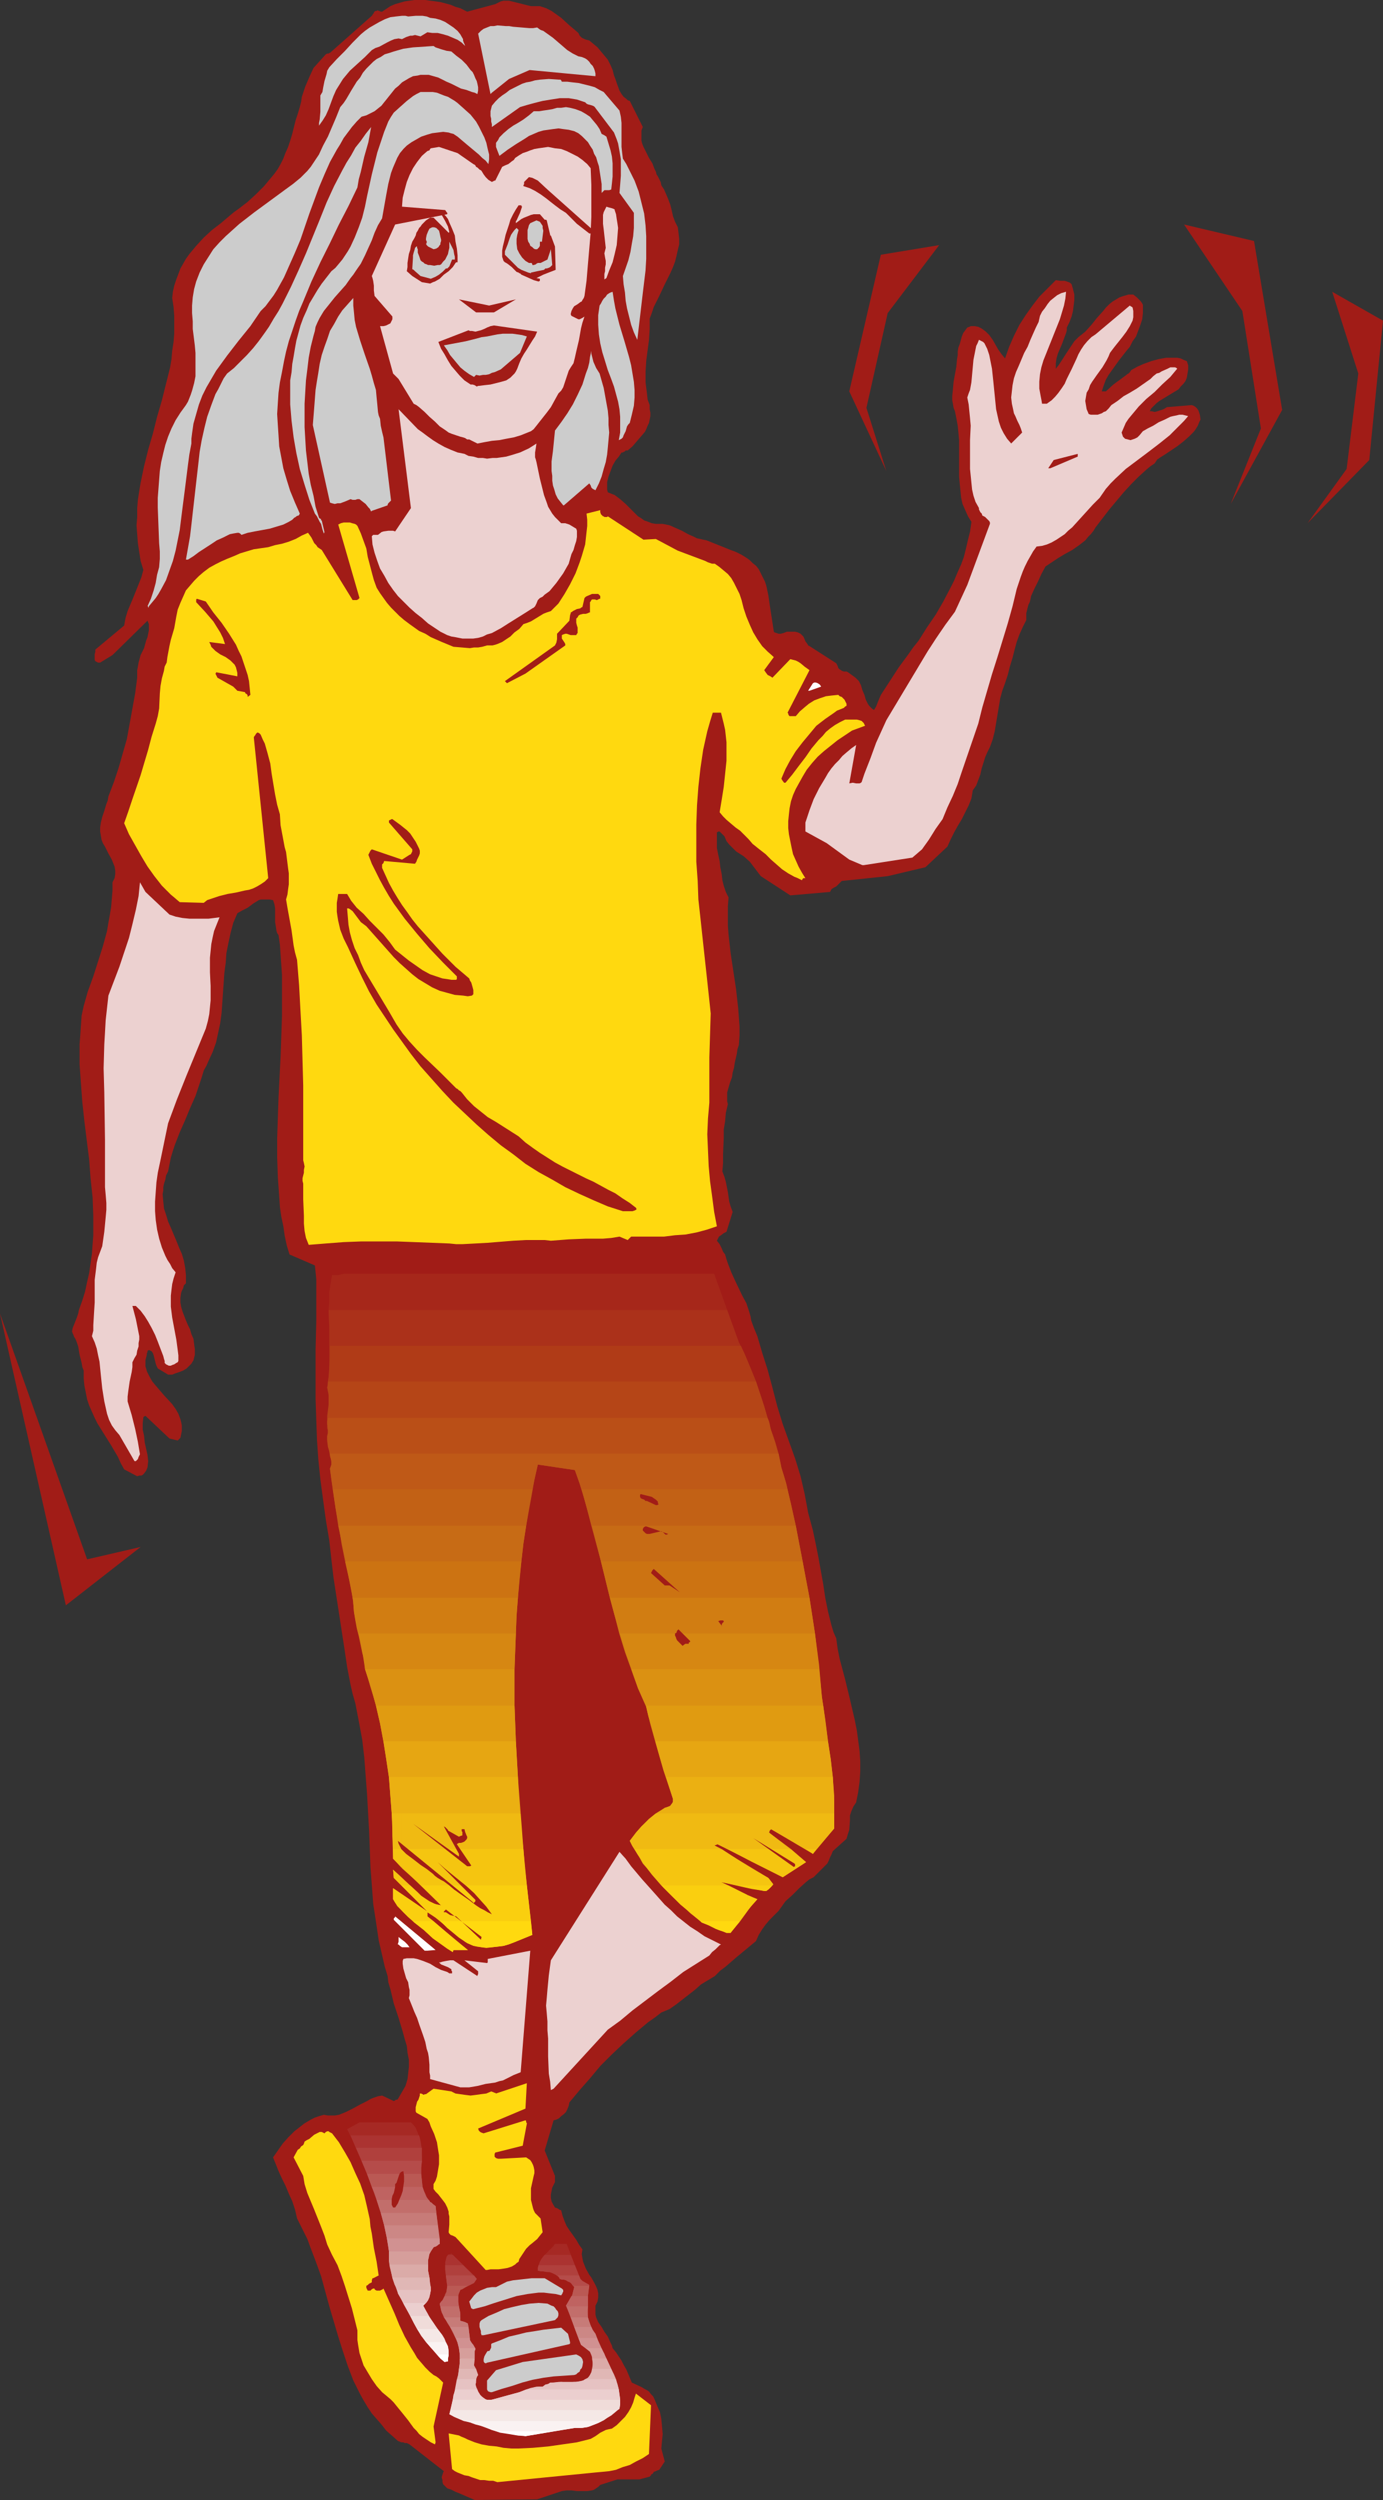 <?xml version="1.0" encoding="UTF-8" standalone="no"?>
<svg
   version="1.0"
   width="86.176mm"
   height="155.668mm"
   id="svg160"
   sodipodi:docname="Guy Waving.wmf"
   xmlns:inkscape="http://www.inkscape.org/namespaces/inkscape"
   xmlns:sodipodi="http://sodipodi.sourceforge.net/DTD/sodipodi-0.dtd"
   xmlns="http://www.w3.org/2000/svg"
   xmlns:svg="http://www.w3.org/2000/svg">
  <rect width="100%" height="100%" fill="#333333" stroke="none"/>
  <sodipodi:namedview
     id="namedview160"
     pagecolor="#ffffff"
     bordercolor="#000000"
     borderopacity="0.25"
     inkscape:showpageshadow="2"
     inkscape:pageopacity="0.0"
     inkscape:pagecheckerboard="0"
     inkscape:deskcolor="#d1d1d1"
     inkscape:document-units="mm" />
  <defs
     id="defs1">
    <pattern
       id="WMFhbasepattern"
       patternUnits="userSpaceOnUse"
       width="6"
       height="6"
       x="0"
       y="0" />
  </defs>
  <path
     style="fill:#a11c17;fill-opacity:1;fill-rule:evenodd;stroke:none"
     d="m 111.799,588.353 14.702,-0.162 5.816,-1.939 1.131,-0.162 h 1.131 l 1.292,0.162 h 1.292 1.131 l 1.131,-0.162 0.485,-0.162 0.485,-0.323 0.485,-0.323 0.485,-0.485 4.039,-1.293 h 5.17 l 2.423,-0.646 0.162,-0.162 0.162,-0.162 v -0.162 l 0.323,-0.162 0.162,-0.162 0.162,-0.323 v 0 0 l 0.485,-0.162 0.323,-0.162 0.485,-0.162 1.292,-1.939 -0.808,-3.07 0.162,-1.778 0.162,-1.616 -0.162,-1.778 -0.162,-1.778 -0.323,-1.616 -0.646,-1.454 -0.646,-1.616 -0.323,-0.646 -0.485,-0.485 -0.485,-0.646 -0.485,-0.323 -0.646,-0.323 -0.485,-0.323 -2.423,-1.131 -0.808,-1.939 -0.485,-1.131 -0.646,-1.131 -0.485,-0.97 -0.646,-0.97 -0.646,-0.97 -0.808,-0.97 -0.162,-0.646 -0.323,-0.646 -0.646,-1.454 -0.808,-1.131 -0.646,-1.131 -0.808,-1.131 -0.485,-1.131 -0.162,-0.646 v -0.646 -0.646 -0.808 l 0.485,-0.97 0.162,-0.97 v -0.97 l -0.162,-0.808 -0.323,-0.808 -0.323,-0.646 -0.808,-1.454 -0.485,-0.646 -0.808,-1.454 -0.323,-0.808 -0.323,-0.808 -0.162,-0.808 -0.162,-0.97 0.162,-1.131 -0.808,-1.131 -0.646,-1.131 -1.616,-2.262 -0.646,-0.97 -0.485,-1.131 -0.485,-1.293 -0.323,-1.293 -0.485,-0.162 -0.162,-0.162 -0.323,-0.162 -0.485,-0.162 -0.485,-0.808 -0.323,-0.646 -0.162,-0.808 v -0.808 l 0.162,-0.808 0.162,-0.808 0.323,-0.646 0.323,-0.646 v -0.646 -0.323 -0.485 l -2.423,-5.979 2.1,-7.11 0.646,-0.162 0.646,-0.323 0.485,-0.485 0.646,-0.485 0.485,-0.485 0.323,-0.646 0.323,-0.808 0.162,-0.808 2.423,-2.909 2.423,-2.747 2.423,-2.909 2.747,-2.747 2.747,-2.585 2.908,-2.585 2.908,-2.424 1.616,-1.131 1.454,-1.131 1.939,-0.808 1.616,-1.131 1.454,-1.131 2.908,-2.262 1.454,-1.293 1.616,-0.97 1.616,-0.97 1.292,-1.293 1.292,-0.97 2.423,-2.101 4.685,-3.878 0.646,-1.454 0.808,-1.293 0.808,-1.131 0.969,-1.131 0.969,-0.97 1.131,-1.131 0.808,-1.131 0.808,-1.131 1.616,-1.454 1.616,-1.616 1.616,-1.454 0.808,-0.646 0.969,-0.485 3.231,-3.232 0.323,-0.646 0.323,-0.808 0.323,-0.646 0.323,-0.808 3.231,-2.909 0.323,-1.131 0.323,-0.97 0.162,-2.262 v -1.131 l 0.323,-0.97 0.485,-1.131 0.323,-0.485 0.323,-0.485 0.485,-2.424 0.323,-2.424 0.162,-2.424 v -2.424 l -0.162,-2.424 -0.323,-2.424 -0.323,-2.424 -0.485,-2.424 -1.131,-4.848 -1.131,-4.686 -1.292,-4.848 -0.485,-2.424 -0.323,-2.424 -0.646,-1.454 -0.485,-1.616 -0.808,-3.232 -0.646,-3.232 -0.485,-3.232 -1.131,-6.302 -0.646,-3.232 -0.646,-3.07 -1.131,-4.201 -0.808,-4.363 -0.969,-4.201 -0.646,-2.101 -0.646,-2.101 -1.454,-4.04 -1.454,-4.04 -1.292,-4.201 -1.131,-4.363 -1.131,-4.201 -1.292,-4.04 -1.131,-3.878 -0.808,-1.939 -0.646,-1.778 -0.162,-0.97 -0.323,-1.131 -0.646,-1.939 -0.969,-1.778 -1.777,-3.717 -0.808,-1.778 -0.808,-2.101 -0.323,-0.97 -0.323,-1.131 -0.485,-0.646 -0.323,-0.808 -0.485,-0.97 -0.646,-0.808 0.162,-0.323 0.162,-0.323 0.162,-0.323 0.485,-0.323 0.646,-0.485 0.646,-0.323 1.454,-4.686 -0.485,-1.293 -0.323,-1.131 -0.323,-2.262 -0.485,-2.424 -0.323,-1.131 -0.485,-1.293 0.162,-1.939 v -2.101 l 0.162,-3.878 v -1.939 l 0.323,-1.939 0.162,-1.939 0.485,-2.101 -0.162,-0.646 v -0.646 -0.646 -0.808 l 0.323,-1.131 0.323,-1.131 0.485,-1.293 0.162,-1.131 0.323,-1.131 0.162,-1.131 0.485,-2.101 0.162,-1.131 0.323,-0.97 0.162,-2.262 v -2.101 l -0.162,-2.262 -0.162,-2.101 -0.485,-4.363 -1.292,-8.564 -0.485,-4.363 -0.162,-2.101 v -2.262 -2.262 l 0.162,-2.101 -0.646,-1.293 -0.485,-1.454 -0.323,-1.293 -0.162,-1.454 -0.323,-1.616 -0.162,-1.454 -0.323,-1.454 -0.323,-1.616 v -3.393 -0.323 h 0.162 l 0.162,-0.162 h 0.162 0.162 l 0.646,0.646 0.485,0.485 0.485,1.131 0.646,0.808 0.808,0.808 0.808,0.808 1.777,1.131 1.454,1.293 2.585,3.393 6.947,4.525 9.37,-0.808 0.162,-0.323 0.162,-0.323 0.485,-0.323 0.323,-0.162 0.323,-0.162 1.292,-1.293 10.824,-1.131 8.886,-2.101 5.17,-4.848 0.808,-1.778 0.808,-1.616 0.808,-1.454 0.969,-1.616 0.808,-1.616 0.808,-1.616 0.646,-1.616 0.162,-0.97 0.162,-0.97 0.808,-1.131 0.485,-1.293 0.485,-1.293 0.323,-1.454 0.808,-2.585 0.485,-1.131 0.646,-1.293 0.646,-1.778 0.485,-1.939 0.323,-1.939 0.323,-1.939 0.646,-3.878 0.485,-1.778 0.646,-1.778 0.646,-1.939 0.485,-1.939 0.646,-2.101 0.485,-1.939 0.485,-1.778 0.646,-1.778 0.808,-1.778 0.808,-1.616 v -0.808 -0.808 l 0.162,-0.646 0.162,-0.646 0.162,-0.646 0.323,-0.646 0.162,-0.646 0.162,-0.808 0.808,-1.778 0.808,-1.616 0.808,-1.778 0.969,-1.778 1.454,-0.97 1.454,-0.97 1.616,-0.97 1.777,-0.97 1.616,-1.131 1.454,-1.131 0.646,-0.808 0.646,-0.646 0.646,-0.808 0.485,-0.808 3.231,-4.201 3.393,-4.04 1.777,-1.939 1.777,-1.778 1.777,-1.616 0.969,-0.808 0.969,-0.646 0.323,-0.485 0.323,-0.485 0.323,-0.162 0.162,-0.162 1.292,-0.808 1.454,-0.97 1.454,-0.97 1.454,-1.131 1.292,-1.131 1.131,-1.131 0.485,-0.646 0.485,-0.808 0.323,-0.808 0.323,-0.646 -0.162,-1.131 -0.162,-0.485 -0.162,-0.485 -0.323,-0.485 -0.323,-0.323 -0.485,-0.323 -0.485,-0.162 -5.816,0.485 -0.808,0.485 -0.969,0.323 -0.485,0.162 -0.646,0.162 -0.646,-0.162 h -0.485 l 0.323,-0.646 0.646,-0.646 0.646,-0.646 0.646,-0.485 2.908,-1.778 1.616,-0.97 0.485,-0.646 0.646,-0.646 0.485,-0.646 0.323,-0.808 0.162,-0.97 0.162,-0.97 v -0.485 -0.485 l -0.162,-0.485 -0.162,-0.485 -0.808,-0.323 -0.646,-0.323 -0.808,-0.162 h -0.969 -0.808 -0.808 l -1.777,0.323 -1.777,0.485 -1.777,0.646 -1.454,0.646 -1.454,0.808 -0.323,0.485 -0.323,0.323 -0.323,0.162 -0.162,0.162 -3.07,2.262 -1.777,1.616 h -0.969 l 0.485,-1.454 0.485,-1.293 0.646,-1.131 0.808,-1.131 1.616,-2.262 1.777,-2.262 0.808,-0.97 0.646,-1.293 0.808,-1.131 0.485,-1.293 0.485,-1.293 0.485,-1.454 0.162,-1.454 v -1.616 -0.323 l -0.162,-0.323 -0.323,-0.485 -0.323,-0.323 -0.646,-0.646 -0.808,-0.646 h -1.131 l -1.131,0.323 -0.969,0.323 -0.808,0.485 -0.808,0.485 -0.808,0.646 -0.808,0.808 -0.646,0.808 -1.454,1.616 -1.292,1.616 -1.454,1.616 -0.808,0.646 -0.808,0.646 -0.969,0.97 -0.646,0.97 -0.646,0.97 -0.646,0.97 -1.131,1.778 -0.646,0.97 -0.646,0.808 v -0.646 -0.646 l 0.162,-1.131 0.323,-1.131 0.969,-2.262 0.485,-1.293 0.485,-1.293 0.162,-0.646 v -0.646 l 0.646,-1.293 0.485,-1.293 0.323,-1.293 0.162,-1.293 0.162,-1.293 V 69.323 l -0.323,-1.293 -0.323,-1.131 -0.323,-0.323 -0.323,-0.162 -0.969,-0.323 h -0.969 l -1.131,-0.162 -1.939,1.939 -1.939,1.939 -1.616,2.101 -1.616,2.262 -1.454,2.262 -1.292,2.585 -1.131,2.585 -0.969,2.747 -0.808,-0.97 -0.808,-1.131 -0.646,-1.131 -0.646,-1.131 -0.808,-1.131 -0.485,-0.485 -0.323,-0.323 -0.646,-0.485 -0.485,-0.323 -0.646,-0.323 -0.808,-0.162 h -0.646 -0.323 l -0.323,0.162 -0.485,0.162 -0.485,0.646 -0.485,0.646 -0.323,0.808 -0.485,1.778 -0.323,0.808 -0.162,0.97 v 0.808 l -0.162,0.97 -0.162,1.778 -0.323,1.778 -0.323,1.778 -0.162,1.778 -0.162,1.616 v 0.97 l 0.162,0.808 0.162,0.97 0.323,0.808 0.323,1.616 0.323,1.777 0.162,1.616 0.162,1.778 v 3.555 5.009 l 0.162,1.778 0.162,1.616 0.162,1.616 0.323,1.454 0.646,1.454 0.646,1.454 0.808,1.293 -0.323,2.262 -0.485,1.939 -0.485,2.101 -0.485,1.939 -0.646,1.778 -0.808,1.778 -0.808,1.939 -0.808,1.616 -1.777,3.393 -1.777,3.07 -2.1,3.07 -1.939,3.07 -1.292,1.616 -1.131,1.616 -2.262,3.07 -2.1,3.232 -2.1,3.232 -0.485,1.131 -0.323,0.808 -0.323,0.808 -0.485,0.808 -0.485,-0.323 -0.323,-0.323 -0.323,-0.323 -0.323,-0.485 -0.485,-0.97 -0.323,-1.131 -0.485,-1.131 -0.323,-1.131 -0.485,-0.97 -0.323,-0.323 -0.485,-0.485 -1.777,-1.293 -0.323,-0.162 h -0.323 -0.323 l -0.485,-0.162 -0.162,-0.162 -0.323,-0.162 -0.323,-0.323 -0.162,-0.485 -0.323,-0.646 -6.301,-4.04 -0.323,-0.162 -0.162,-0.323 -0.485,-0.646 -0.323,-0.808 -0.162,-0.323 -0.323,-0.323 -0.323,-0.323 -0.646,-0.323 -0.646,-0.162 h -0.646 -0.646 -0.646 l -0.808,0.323 -0.646,0.162 h -0.485 l -0.485,-0.162 -0.485,-0.162 -0.162,-0.162 -0.323,-2.101 -0.323,-2.101 -0.323,-2.101 -0.323,-2.262 -0.485,-2.262 -0.323,-0.97 -0.485,-0.97 -0.485,-0.97 -0.485,-0.97 -0.646,-0.808 -0.808,-0.646 -0.646,-0.646 -0.646,-0.485 -1.292,-0.808 -1.292,-0.646 -1.292,-0.485 -5.655,-2.262 -0.808,-0.162 -0.646,-0.162 -0.808,-0.162 -0.646,-0.323 -1.454,-0.646 -1.454,-0.808 -1.454,-0.646 -1.454,-0.646 -0.808,-0.162 -0.808,-0.162 h -0.808 -0.808 l -0.969,-0.162 -0.808,-0.323 -0.969,-0.323 -0.646,-0.485 -0.808,-0.485 -0.646,-0.646 -1.131,-1.131 -1.131,-1.131 -1.292,-1.131 -0.646,-0.485 -0.646,-0.485 -0.808,-0.323 -0.808,-0.323 -0.162,-0.646 v -0.485 -0.646 -0.646 l 0.323,-1.293 0.485,-1.293 0.485,-1.293 0.646,-1.131 0.808,-0.97 0.646,-0.97 h 0.323 l 0.162,-0.162 h 0.162 l 0.323,-0.323 h 0.485 l 1.131,-0.97 0.969,-1.131 0.969,-1.131 0.969,-1.131 0.323,-0.646 0.323,-0.808 0.323,-0.646 0.162,-0.808 0.162,-0.808 v -0.808 l -0.162,-0.808 V 95.339 l -0.485,-1.293 -0.162,-1.454 -0.162,-1.293 -0.162,-1.293 v -1.293 -1.293 l 0.162,-2.585 0.646,-4.848 0.162,-2.585 v -1.131 -1.293 l 0.485,-1.293 0.485,-1.454 1.292,-2.585 1.292,-2.747 1.292,-2.585 0.646,-1.454 0.485,-1.293 0.323,-1.293 0.323,-1.454 0.323,-1.293 v -1.293 l -0.162,-1.454 -0.162,-1.293 -0.646,-1.293 -0.485,-1.293 -0.323,-1.454 -0.323,-1.293 -0.485,-1.293 -0.485,-1.131 -0.485,-1.131 -0.646,-0.97 -0.162,-0.808 -0.323,-0.646 -0.323,-0.646 -0.323,-0.485 -0.162,-0.646 -0.323,-0.646 -0.485,-1.293 -0.808,-1.293 -0.646,-1.293 -0.646,-1.293 -0.323,-0.808 -0.162,-0.646 v -0.808 -0.646 -0.97 l 0.323,-0.808 -3.07,-6.14 -0.485,-0.162 -0.323,-0.323 -0.646,-0.485 -0.485,-0.646 -0.485,-0.808 -0.646,-1.778 -0.323,-0.97 -0.323,-0.808 -0.323,-1.293 -0.485,-1.131 -0.646,-1.293 -0.808,-0.97 -0.808,-0.97 -0.808,-0.97 -0.969,-0.808 -0.969,-0.808 -0.646,-0.162 -0.485,-0.162 -0.323,-0.162 -0.323,-0.162 -0.323,-0.323 -0.162,-0.162 -0.323,-0.646 -1.131,-0.97 -0.969,-0.808 -1.939,-1.778 -1.131,-0.808 -1.131,-0.808 -1.292,-0.646 -1.454,-0.485 h -0.646 -0.808 -0.646 L 124.4,1.293 123.108,0.97 121.816,0.646 120.523,0.323 119.877,0.162 h -0.646 -0.646 l -0.646,0.162 -0.646,0.323 -0.646,0.323 L 110.022,2.747 108.406,1.939 107.275,1.616 106.144,1.131 103.721,0.485 102.59,0.323 101.297,0.162 100.167,0 H 98.874 97.582 L 96.451,0.162 95.32,0.323 94.189,0.646 93.058,0.97 91.927,1.454 90.958,2.101 89.988,2.747 H 89.665 L 89.342,2.585 88.857,2.424 88.696,2.585 H 88.373 L 88.211,2.747 88.05,2.909 v 0.162 l -0.162,0.162 -0.323,0.485 -9.855,8.726 h -0.162 l -0.162,0.162 h -0.323 l -0.323,0.162 -2.908,3.232 -0.969,2.101 -0.969,2.262 -0.808,2.424 -0.162,1.131 -0.323,1.293 -0.485,1.616 -0.485,1.454 -0.808,3.232 -0.485,1.616 -0.485,1.454 -0.646,1.454 -0.485,1.293 -0.646,1.293 -0.646,1.131 -0.808,1.131 -0.808,0.97 -1.616,1.939 -1.939,1.939 -1.939,1.778 -2.1,1.616 -1.131,0.808 -0.969,0.808 -2.1,1.778 -2.1,1.616 -1.939,1.778 -1.777,1.939 -0.808,0.97 -0.808,0.97 -0.808,1.131 -0.646,1.131 -0.646,1.131 -0.485,1.293 -0.485,1.293 -0.485,1.454 -0.323,1.454 -0.162,1.454 0.323,2.101 0.162,2.101 v 2.101 2.101 l -0.162,1.939 -0.323,2.101 -0.162,1.939 -0.323,1.939 -0.969,3.878 -0.969,3.878 -1.131,3.878 -0.969,3.878 -1.131,3.878 -0.969,3.878 -0.808,3.878 -0.323,1.939 -0.323,2.101 -0.162,1.939 v 2.101 l -0.162,1.939 0.162,2.101 0.162,2.101 0.323,2.101 0.323,2.101 0.646,2.101 -0.485,1.778 -0.646,1.616 -1.292,3.232 -1.292,3.07 -0.485,1.616 -0.323,1.778 -6.785,5.656 v 0.485 l -0.162,0.646 v 0.646 0.485 0.162 l 0.162,0.323 0.323,0.162 0.323,0.162 h 0.485 l 2.908,-1.778 8.24,-8.08 0.323,0.808 v 0.808 0.646 l -0.162,0.808 -0.162,0.808 -0.323,0.808 -0.485,1.778 -0.808,1.616 -0.485,1.778 -0.162,0.97 -0.162,0.808 v 0.97 0.808 l -0.485,3.717 -0.646,3.555 -0.646,3.555 -0.646,3.555 -0.969,3.393 -0.969,3.393 -1.131,3.393 -1.292,3.393 -0.162,0.97 -0.323,0.808 -0.485,1.616 -0.485,1.454 -0.162,0.646 -0.162,0.646 -0.162,1.131 v 0.97 l 0.162,0.97 0.162,0.97 0.323,0.808 0.485,0.808 0.808,1.616 0.808,1.454 0.323,0.808 0.323,0.808 0.162,0.97 v 0.808 l -0.162,0.97 -0.485,0.97 v 1.939 l -0.162,1.939 -0.162,1.939 -0.323,1.939 -0.323,1.778 -0.323,1.939 -0.969,3.555 -1.131,3.555 -1.131,3.555 -1.292,3.555 -0.969,3.393 -0.485,2.262 -0.162,2.262 -0.162,2.424 -0.162,2.101 v 4.686 l 0.323,4.525 0.323,4.363 0.485,4.525 1.131,9.049 0.323,4.363 0.485,4.525 0.162,4.363 v 2.262 2.262 l -0.162,2.101 -0.162,2.262 -0.323,2.262 -0.323,2.262 -0.485,2.101 -0.485,2.262 -0.646,2.101 -0.808,2.262 -0.162,0.808 -0.323,0.97 -0.323,0.808 -0.323,0.808 -0.323,0.808 -0.162,0.808 0.162,0.485 0.162,0.323 0.162,0.485 0.323,0.485 0.323,0.808 0.323,0.97 0.323,1.939 0.485,1.939 0.162,0.97 0.323,0.808 v 1.939 l 0.162,1.616 0.323,1.616 0.323,1.616 0.485,1.454 0.646,1.454 0.646,1.454 0.646,1.293 1.616,2.585 1.616,2.585 1.616,2.747 0.646,1.454 0.808,1.454 3.07,1.616 0.485,-0.162 h 0.485 l 0.323,-0.162 0.323,-0.323 0.485,-0.646 0.323,-0.808 0.162,-1.454 -0.162,-1.454 -0.646,-2.909 -0.162,-1.616 -0.323,-1.454 v -1.454 l 0.162,-1.454 v 0 l 0.162,-0.162 0.323,-0.162 5.655,5.332 1.939,0.485 0.162,-0.162 0.162,-0.162 0.162,-0.162 0.162,-0.162 0.162,-0.808 0.162,-0.808 v -0.646 -0.646 l -0.162,-0.808 -0.162,-0.646 -0.485,-1.293 -0.646,-1.131 -0.808,-1.131 -1.939,-2.101 -1.939,-2.262 -0.808,-0.97 -0.646,-1.131 -0.646,-1.293 -0.162,-0.646 -0.162,-0.485 v -0.646 -0.808 l 0.162,-0.646 0.162,-0.646 v -0.323 l 0.162,-0.323 v -0.162 -0.162 h 0.162 l 0.162,-0.162 0.323,0.162 0.323,0.162 0.323,0.485 0.162,0.485 0.162,0.646 0.162,0.646 0.162,0.646 0.162,0.485 0.323,0.646 2.423,1.454 h 0.969 l 0.808,-0.323 0.969,-0.323 0.808,-0.323 0.808,-0.485 0.646,-0.646 0.485,-0.485 0.485,-0.808 0.323,-1.293 v -1.293 l -0.162,-1.131 -0.162,-1.293 -0.485,-1.131 -0.323,-1.131 -0.485,-0.97 -0.485,-1.131 -0.808,-2.101 -0.323,-1.131 -0.162,-0.97 v -1.131 l 0.162,-1.131 0.162,-0.485 0.323,-0.646 0.162,-0.646 0.485,-0.485 v -0.97 -0.97 l -0.162,-1.616 -0.323,-1.778 -0.485,-1.616 -0.646,-1.454 -0.646,-1.616 -1.292,-3.07 -0.646,-1.454 -0.485,-1.616 -0.485,-1.454 -0.162,-1.616 -0.162,-1.778 0.162,-0.808 v -0.808 l 0.162,-0.808 0.323,-0.97 0.162,-0.97 0.485,-0.97 0.323,-1.616 0.323,-1.616 0.485,-1.616 0.485,-1.454 1.131,-2.909 1.292,-2.909 1.131,-2.747 1.292,-2.909 0.969,-2.909 0.485,-1.454 0.485,-1.616 0.646,-1.131 0.485,-1.131 0.969,-2.101 0.808,-2.262 0.485,-2.262 0.485,-2.262 0.323,-2.424 0.323,-4.686 0.323,-4.686 0.323,-2.424 0.162,-2.262 0.485,-2.424 0.485,-2.262 0.646,-2.424 0.969,-2.262 1.131,-0.646 1.292,-0.646 1.292,-0.97 1.292,-0.808 0.485,-0.162 h 0.485 0.808 0.808 l 0.808,0.162 0.162,0.485 0.162,0.485 0.162,0.97 v 0.97 1.131 1.131 l 0.162,0.97 0.162,1.131 0.162,0.485 0.323,0.485 0.323,2.262 0.162,2.424 0.323,4.686 v 4.848 4.686 l -0.162,4.848 -0.162,4.686 -0.485,9.695 -0.162,4.686 -0.162,4.848 v 4.686 l 0.162,4.686 0.323,4.525 0.162,2.424 0.323,2.262 0.485,2.262 0.323,2.262 0.485,2.262 0.646,2.101 5.978,2.585 0.323,3.232 v 3.232 6.625 l -0.162,6.625 v 3.393 3.555 4.848 l 0.162,4.848 0.162,4.686 0.323,4.686 0.485,4.686 0.646,4.848 0.646,4.686 0.808,4.848 0.485,4.363 0.485,4.201 1.292,8.403 1.292,8.403 0.646,4.363 0.808,4.201 0.485,2.101 0.646,2.262 0.808,4.201 0.808,4.363 0.485,4.201 0.323,4.363 0.323,4.201 0.485,8.726 0.323,8.564 0.323,4.201 0.323,4.363 0.646,4.201 0.646,4.363 0.969,4.201 0.485,2.101 0.646,2.101 0.162,1.454 0.485,1.616 0.808,3.393 1.131,3.393 0.969,3.232 0.485,1.778 0.485,1.616 0.162,1.616 0.323,1.616 v 1.616 l -0.162,1.454 -0.162,1.454 -0.485,1.616 -1.777,3.07 -0.162,0.162 h -0.323 l -0.162,0.162 -0.323,0.162 -2.747,-1.293 -0.969,0.162 -0.969,0.323 -0.808,0.323 -0.808,0.485 -1.616,0.808 -1.777,0.97 -1.616,0.808 -0.808,0.323 -0.808,0.323 -0.969,0.162 h -0.808 -0.808 l -0.969,-0.162 -1.131,0.323 -0.969,0.323 -0.969,0.485 -0.808,0.485 -0.808,0.485 -0.808,0.646 -1.454,1.131 -1.454,1.454 -1.292,1.454 -1.131,1.616 -1.131,1.616 0.646,1.616 0.646,1.616 0.808,1.778 0.808,1.616 0.808,1.939 0.808,1.778 0.646,1.939 0.485,2.101 0.808,1.616 0.808,1.616 0.808,1.616 0.646,1.778 1.292,3.393 1.292,3.555 0.969,3.555 0.969,3.555 2.1,7.11 1.131,3.555 1.131,3.393 1.292,3.393 1.616,3.232 0.808,1.454 0.969,1.616 0.969,1.454 1.131,1.293 1.131,1.293 1.131,1.454 1.292,1.131 1.454,1.293 0.808,0.323 H 94.997 l 0.323,0.162 h 0.485 l 0.646,0.323 8.078,6.302 -0.162,0.323 -0.162,0.485 -0.162,0.485 v 0.323 l 0.162,0.485 v 0.485 l 0.162,0.485 0.323,0.323 0.323,0.323 0.323,0.323 0.969,0.323 0.969,0.485 0.808,0.323 z"
     id="path1" />
  <path
     style="fill:#ffd90f;fill-opacity:1;fill-rule:evenodd;stroke:none"
     d="m 117.13,584.152 22.941,-2.262 1.777,-0.162 1.616,-0.162 1.616,-0.323 1.616,-0.646 1.616,-0.485 1.454,-0.808 1.616,-0.808 1.454,-0.97 v 0 l 0.485,-11.473 -3.554,-2.747 -0.323,0.97 -0.323,1.131 -0.485,1.131 -0.646,1.131 -0.808,1.131 -0.969,0.97 -0.969,0.97 -1.131,0.808 -0.808,0.162 -0.646,0.162 -1.292,0.646 -1.131,0.808 -1.131,0.646 -3.231,0.808 -3.393,0.485 -3.393,0.485 -3.554,0.323 -3.393,0.162 h -1.777 l -1.777,-0.162 -1.616,-0.323 -1.777,-0.162 -1.777,-0.323 -1.616,-0.485 -0.808,-0.323 -0.808,-0.323 -0.646,-0.323 -0.808,-0.323 -0.646,-0.323 -0.808,-0.162 -0.808,-0.162 -0.808,-0.162 0.808,8.403 0.646,0.485 0.646,0.323 0.808,0.323 0.808,0.323 0.969,0.162 0.808,0.323 0.969,0.323 0.969,0.323 h 0.969 l 1.131,0.162 h 0.969 z"
     id="path2" />
  <path
     style="fill:#ffd90f;fill-opacity:1;fill-rule:evenodd;stroke:none"
     d="m 102.59,574.78 -0.485,-3.717 2.262,-10.342 -0.485,-0.485 -0.485,-0.485 -0.646,-0.485 -0.646,-0.323 -0.969,-0.808 -0.969,-0.97 -0.969,-1.131 -0.969,-1.131 -0.646,-1.131 -0.808,-1.293 -1.454,-2.585 -1.292,-2.747 -1.131,-2.747 -1.292,-2.909 -1.292,-2.909 v 0 l -0.162,0.162 -0.323,0.162 -0.323,0.162 v 0 0 h -0.323 -0.485 l -0.323,-0.162 -0.162,-0.162 v -0.162 h -0.323 l -0.323,0.162 -0.162,0.162 -0.162,0.162 h -0.323 -0.323 l -0.162,-0.323 -0.162,-0.323 v -0.485 l 0.323,-0.162 0.323,-0.323 0.646,-0.323 v -0.162 -0.323 l 0.162,-0.485 h 0.162 l 0.323,-0.162 v 0 0 l 0.323,-0.162 0.646,-0.323 -0.485,-3.232 -0.646,-3.232 -0.485,-3.393 -0.323,-1.616 -0.162,-1.778 -0.646,-2.909 -0.646,-2.747 -0.969,-2.747 -1.131,-2.424 -1.131,-2.585 -1.292,-2.262 -1.454,-2.424 -1.616,-2.101 -0.323,-0.162 -0.323,-0.162 -0.162,-0.162 v 0 h -0.323 l -0.323,0.162 -0.162,0.162 -0.162,0.162 -0.323,-0.162 -0.323,-0.162 H 75.287 l -0.646,0.323 -0.646,0.323 -1.131,0.97 -0.646,0.323 -0.485,0.323 -0.162,0.485 -0.162,0.323 -0.485,0.323 -0.323,0.485 -0.485,0.323 -0.969,1.778 2.262,4.363 0.323,1.939 0.646,2.101 0.808,1.939 0.808,1.939 1.616,4.04 0.808,2.101 0.646,2.101 1.131,2.424 1.292,2.424 0.969,2.585 0.808,2.424 0.808,2.585 0.808,2.585 1.292,5.171 v 1.131 1.131 l 0.162,1.131 0.162,0.97 0.162,0.97 0.323,0.97 0.646,1.939 0.969,1.616 0.969,1.616 1.131,1.616 1.292,1.454 0.969,0.808 0.969,0.808 0.808,0.808 0.646,0.808 1.454,1.778 1.292,1.616 1.292,1.778 0.646,0.646 0.646,0.808 0.808,0.646 0.969,0.646 0.969,0.646 0.969,0.485 z"
     id="path3" />
  <path
     style="fill:#a11c17;fill-opacity:1;fill-rule:evenodd;stroke:none"
     d="m 134.417,530.665 -1.616,-3.878 -1.939,0.808 v 0 h -0.162 v 0.323 l -0.162,0.323 -0.162,0.323 -0.969,0.97 -1.131,1.131 z"
     id="path4" />
  <path
     style="fill:#a11c17;fill-opacity:1;fill-rule:evenodd;stroke:none"
     d="m 106.629,530.665 -0.323,-0.323 v 0 l -0.323,0.162 h -0.323 l -0.162,0.162 z"
     id="path5" />
  <path
     style="fill:#a62924;fill-opacity:1;fill-rule:evenodd;stroke:none"
     d="m 133.448,528.08 1.939,5.009 h -8.563 l 0.323,-0.808 0.323,-0.646 0.485,-0.646 0.969,-0.97 0.485,-0.485 0.969,-0.97 0.162,-0.323 0.162,-0.162 z"
     id="path6" />
  <path
     style="fill:#a62924;fill-opacity:1;fill-rule:evenodd;stroke:none"
     d="m 109.052,533.089 -2.747,-2.747 v 0 l -0.323,0.162 h -0.323 l -0.162,0.162 -0.323,0.485 -0.162,0.646 -0.162,1.293 z"
     id="path7" />
  <path
     style="fill:#ab3331;fill-opacity:1;fill-rule:evenodd;stroke:none"
     d="m 134.417,530.665 1.939,4.848 h -5.008 l -0.485,-0.323 -0.646,-0.323 -0.485,-0.162 h -0.646 l -1.292,-0.162 -1.131,-0.162 v -0.485 l 0.162,-0.646 0.162,-0.485 0.162,-0.485 0.485,-0.808 0.646,-0.808 z"
     id="path8" />
  <path
     style="fill:#ab3331;fill-opacity:1;fill-rule:evenodd;stroke:none"
     d="m 106.629,530.665 5.008,4.848 h -6.624 l -0.162,-1.293 v -1.293 -0.485 l 0.162,-0.646 0.162,-0.646 0.323,-0.485 z"
     id="path9" />
  <path
     style="fill:#b0403d;fill-opacity:1;fill-rule:evenodd;stroke:none"
     d="m 138.779,537.937 v -0.162 l -0.162,-0.162 -0.323,-0.162 -1.131,-0.646 -0.485,-0.485 -1.292,-3.232 h -8.563 l -0.162,0.646 v 0.646 l 0.646,0.162 h 0.646 l 0.808,0.162 h 0.646 l 0.808,0.323 0.646,0.323 0.646,0.485 0.162,0.162 0.162,0.323 0.485,0.162 h 0.485 l 0.485,0.162 0.485,0.162 0.646,0.485 0.646,0.646 z"
     id="path10" />
  <path
     style="fill:#b0403d;fill-opacity:1;fill-rule:evenodd;stroke:none"
     d="m 110.183,537.937 0.646,-0.323 0.485,-0.323 0.485,-0.323 0.485,-0.646 -3.231,-3.232 h -4.201 v 1.131 l 0.323,2.585 0.162,1.131 z"
     id="path11" />
  <path
     style="fill:#b54c4a;fill-opacity:1;fill-rule:evenodd;stroke:none"
     d="m 138.456,540.361 0.162,-1.293 0.162,-1.293 -0.162,-0.162 -0.323,-0.162 -1.131,-0.646 -0.485,-0.485 -0.323,-0.808 h -5.008 l 0.323,0.485 0.162,0.323 0.485,0.162 h 0.485 l 0.485,0.162 0.485,0.323 0.485,0.162 0.323,0.323 0.323,0.485 0.323,0.323 -0.485,1.939 -0.162,0.162 z"
     id="path12" />
  <path
     style="fill:#b54c4a;fill-opacity:1;fill-rule:evenodd;stroke:none"
     d="m 107.921,540.361 0.162,-0.808 0.323,-0.646 0.646,-0.323 0.646,-0.323 0.969,-0.485 0.969,-0.485 0.323,-0.485 0.323,-0.485 -0.646,-0.808 h -6.624 l 0.162,1.293 0.162,1.293 -0.162,1.131 -0.323,0.646 -0.162,0.485 z"
     id="path13" />
  <path
     style="fill:#ba5954;fill-opacity:1;fill-rule:evenodd;stroke:none"
     d="m 138.779,537.937 -0.323,2.424 v 1.293 1.131 h -5.008 l -0.162,-0.162 1.454,-2.424 0.485,-1.939 v -0.162 l -0.162,-0.162 z"
     id="path14" />
  <path
     style="fill:#ba5954;fill-opacity:1;fill-rule:evenodd;stroke:none"
     d="m 108.083,542.785 -0.162,-0.97 v -1.131 -0.485 l 0.162,-0.485 0.162,-0.323 0.162,-0.485 0.485,-0.162 0.485,-0.323 0.808,-0.485 h -4.847 l -0.162,1.131 v 0.485 l -0.323,0.485 -0.162,0.646 -0.323,0.485 -0.323,0.485 -0.485,0.485 v 0.323 l 0.162,0.323 z"
     id="path15" />
  <path
     style="fill:#bf6361;fill-opacity:1;fill-rule:evenodd;stroke:none"
     d="m 138.456,540.361 v 2.585 1.131 1.293 h -4.039 l -1.131,-2.747 1.292,-2.262 z"
     id="path16" />
  <path
     style="fill:#bf6361;fill-opacity:1;fill-rule:evenodd;stroke:none"
     d="m 107.921,540.361 v 0.646 0.646 l 0.162,1.293 0.323,1.293 v 0.485 0.646 h -3.877 l -0.323,-0.808 -0.323,-0.808 -0.162,-0.808 -0.162,-0.808 0.323,-0.485 0.323,-0.323 0.485,-0.97 z"
     id="path17" />
  <path
     style="fill:#c26e6b;fill-opacity:1;fill-rule:evenodd;stroke:none"
     d="m 138.456,542.785 -0.162,1.293 0.162,1.293 0.323,1.131 0.485,1.131 h -4.039 l -1.777,-4.848 z"
     id="path18" />
  <path
     style="fill:#c26e6b;fill-opacity:1;fill-rule:evenodd;stroke:none"
     d="m 110.345,547.632 -0.162,-0.808 -0.323,-0.162 -0.323,-0.162 -0.485,-0.162 -0.646,-0.162 v -0.808 -0.808 l -0.162,-0.808 -0.162,-0.97 h -4.362 l 0.162,0.808 0.162,0.646 0.646,1.131 0.646,1.293 0.646,0.97 z"
     id="path19" />
  <path
     style="fill:#c77b78;fill-opacity:1;fill-rule:evenodd;stroke:none"
     d="m 140.556,550.218 -0.162,-0.485 -0.162,-0.485 -0.646,-0.97 -0.485,-0.97 -0.323,-0.97 -0.323,-0.97 h -4.039 l 1.777,4.848 z"
     id="path20" />
  <path
     style="fill:#c77b78;fill-opacity:1;fill-rule:evenodd;stroke:none"
     d="m 110.668,550.218 -0.485,-3.393 -0.323,-0.162 -0.323,-0.162 -0.485,-0.162 -0.646,-0.162 v -0.808 h -3.877 l 0.808,1.131 0.646,1.131 0.646,1.293 0.646,1.293 h 0.162 z"
     id="path21" />
  <path
     style="fill:#cc8785;fill-opacity:1;fill-rule:evenodd;stroke:none"
     d="m 141.687,552.642 -0.808,-1.778 -0.646,-1.616 -0.646,-0.808 -0.323,-0.808 h -4.039 l 1.616,4.201 1.131,0.808 z"
     id="path22" />
  <path
     style="fill:#cc8785;fill-opacity:1;fill-rule:evenodd;stroke:none"
     d="m 111.96,552.642 -0.323,-0.485 -0.323,-0.485 -0.323,-0.485 -0.323,-0.485 -0.323,-3.07 h -4.362 l 0.808,1.293 0.485,1.293 0.485,1.131 0.323,1.293 z"
     id="path23" />
  <path
     style="fill:#d19191;fill-opacity:1;fill-rule:evenodd;stroke:none"
     d="m 140.556,550.218 0.485,1.293 0.646,1.293 0.646,1.131 0.162,0.485 0.323,0.646 h -3.393 v -0.323 l -0.162,-0.485 -0.323,-0.808 -2.1,-1.616 -0.646,-1.616 z"
     id="path24" />
  <path
     style="fill:#d19191;fill-opacity:1;fill-rule:evenodd;stroke:none"
     d="m 111.799,555.065 v -1.778 -0.485 -0.323 l -0.162,-0.323 -0.162,-0.323 -0.485,-0.485 -0.323,-0.646 v -0.485 h -3.231 l 0.323,1.131 0.323,1.293 0.162,1.131 v 1.293 z"
     id="path25" />
  <path
     style="fill:#d69e9b;fill-opacity:1;fill-rule:evenodd;stroke:none"
     d="m 141.687,552.642 1.131,2.424 1.131,2.424 h -4.524 l 0.162,-0.97 v -1.131 l -0.162,-0.97 -0.485,-0.97 -0.969,-0.808 z"
     id="path26" />
  <path
     style="fill:#d69e9b;fill-opacity:1;fill-rule:evenodd;stroke:none"
     d="m 112.122,557.489 -0.485,-0.808 0.162,-3.393 0.162,-0.323 v -0.323 h -3.877 l 0.162,1.131 0.162,1.293 -0.162,1.293 -0.162,1.131 z"
     id="path27" />
  <path
     style="fill:#dbaba8;fill-opacity:1;fill-rule:evenodd;stroke:none"
     d="m 142.818,555.065 1.131,2.424 0.646,1.293 0.485,1.131 h -7.27 l 0.646,-0.323 0.323,-0.323 0.162,-0.323 0.485,-0.97 0.162,-0.97 v -0.97 l -0.162,-0.97 z"
     id="path28" />
  <path
     style="fill:#dbaba8;fill-opacity:1;fill-rule:evenodd;stroke:none"
     d="m 112.122,559.913 0.162,-0.485 0.162,-0.323 0.162,-0.162 -0.969,-2.262 0.162,-1.616 h -3.554 v 1.293 l -0.162,1.131 -0.162,1.293 -0.323,1.131 z"
     id="path29" />
  <path
     style="fill:#e0b7b5;fill-opacity:1;fill-rule:evenodd;stroke:none"
     d="m 143.949,557.489 0.485,1.131 0.485,1.293 0.485,1.131 0.323,1.293 h -21.81 l 1.939,-0.485 0.969,-0.162 h 0.969 l 0.646,-0.485 0.808,-0.162 0.646,-0.323 h 0.808 l 1.454,-0.162 1.616,0.162 1.454,-0.162 h 0.646 l 0.808,-0.162 0.646,-0.162 0.646,-0.323 0.485,-0.323 0.485,-0.646 0.323,-0.646 0.162,-0.808 z"
     id="path30" />
  <path
     style="fill:#e0b7b5;fill-opacity:1;fill-rule:evenodd;stroke:none"
     d="m 112.445,562.337 -0.323,-0.646 -0.162,-0.808 0.162,-0.808 0.162,-0.646 0.323,-0.485 -0.485,-1.454 h -4.039 l -0.323,2.424 -0.485,2.424 z"
     id="path31" />
  <path
     style="fill:#e6c2c2;fill-opacity:1;fill-rule:evenodd;stroke:none"
     d="m 145.08,559.913 0.646,2.424 0.162,1.293 0.162,1.131 -30.858,0.162 -0.646,-0.162 -0.485,-0.323 -0.485,-0.323 -0.323,-0.323 -0.485,-0.485 -0.162,-0.485 -0.323,-0.485 -0.162,-0.646 -0.162,-0.485 0.162,-0.485 v -0.808 h -4.524 l -0.485,2.585 -0.485,2.262 8.563,0.162 1.777,-0.485 1.777,-0.485 1.777,-0.485 1.777,-0.485 1.292,-0.485 1.292,-0.485 1.454,-0.323 h 1.454 l 0.646,-0.485 0.646,-0.162 0.485,-0.323 h 0.646 l 1.454,-0.162 h 1.292 1.292 1.292 l 1.131,-0.162 0.646,-0.162 0.485,-0.323 z"
     id="path32" />
  <path
     style="fill:#ebcfcf;fill-opacity:1;fill-rule:evenodd;stroke:none"
     d="m 145.403,567.185 0.323,-0.162 0.162,-0.162 0.162,-1.131 v -1.131 l -0.162,-1.131 -0.162,-1.131 h -21.81 l -0.808,0.323 -0.808,0.323 -1.777,0.485 -1.777,0.485 -1.777,0.485 -1.777,0.485 -0.969,-0.323 -0.808,-0.646 -0.323,-0.323 -0.162,-0.323 -0.323,-0.485 -0.162,-0.485 h -5.17 l -0.485,1.293 -0.162,1.131 -0.485,2.424 z"
     id="path33" />
  <path
     style="fill:#f0dcd9;fill-opacity:1;fill-rule:evenodd;stroke:none"
     d="m 141.687,569.77 1.131,-0.646 1.131,-0.646 0.969,-0.808 0.969,-0.808 0.162,-0.97 v -1.131 h -30.858 -8.563 l -0.808,3.393 0.969,0.485 0.969,0.323 0.969,0.485 0.969,0.323 z"
     id="path34" />
  <path
     style="fill:#f5e8e6;fill-opacity:1;fill-rule:evenodd;stroke:none"
     d="m 130.378,572.194 5.008,-0.808 h 1.454 l 1.454,-0.162 1.292,-0.485 1.292,-0.485 1.292,-0.646 1.131,-0.808 1.131,-0.808 0.969,-0.808 h -39.259 l -0.162,0.485 v 0.162 l -0.162,0.323 1.131,0.646 1.131,0.485 1.131,0.485 1.454,0.323 1.292,0.485 1.292,0.323 1.292,0.485 1.292,0.485 0.646,0.162 0.485,0.162 z"
     id="path35" />
  <path
     style="fill:#faf2f2;fill-opacity:1;fill-rule:evenodd;stroke:none"
     d="m 123.754,573.325 11.632,-1.939 h 0.969 0.808 l 0.808,-0.162 0.808,-0.162 0.808,-0.323 0.808,-0.323 1.292,-0.646 h -31.989 l 1.616,0.485 1.454,0.485 1.616,0.485 1.454,0.646 0.969,0.323 0.969,0.323 2.1,0.323 1.939,0.323 z"
     id="path36" />
  <path
     style="fill:#ffffff;fill-opacity:1;fill-rule:evenodd;stroke:none"
     d="m 130.378,572.194 -6.624,1.131 -0.808,-0.162 h -0.808 l -1.777,-0.323 -1.616,-0.323 -1.777,-0.323 z"
     id="path37" />
  <path
     style="fill:#cccccc;fill-opacity:1;fill-rule:evenodd;stroke:none"
     d="m 115.838,562.983 2.423,-0.808 2.262,-0.646 2.423,-0.808 2.423,-0.646 2.585,-0.485 2.423,-0.323 2.423,-0.162 2.423,-0.162 0.485,-0.162 0.323,-0.323 0.485,-0.323 0.162,-0.485 0.323,-0.323 0.162,-0.485 0.162,-0.97 -0.162,-0.646 -0.323,-0.485 -0.485,-0.323 -0.323,-0.162 -0.323,-0.162 -12.602,1.778 -6.301,1.939 -2.1,2.424 v 2.101 l 0.162,0.323 0.162,0.162 0.485,0.162 z"
     id="path38" />
  <path
     style="fill:#a11c17;fill-opacity:1;fill-rule:evenodd;stroke:none"
     d="m 98.713,502.548 -0.323,-0.808 -0.485,-0.808 -0.646,-0.808 -0.646,-0.646 -1.939,-1.293 -0.323,0.323 -0.323,0.162 -0.485,0.162 -0.323,0.162 H 92.412 91.604 l -0.969,-0.323 -0.808,-0.323 -0.808,-0.323 -0.808,-0.485 -6.462,3.555 0.808,1.454 z"
     id="path39" />
  <path
     style="fill:#a62924;fill-opacity:1;fill-rule:evenodd;stroke:none"
     d="m 96.774,499.478 0.646,0.646 0.485,0.646 0.323,0.808 0.323,0.808 0.323,0.646 0.162,0.808 0.323,1.616 H 83.849 l -0.969,-2.101 -1.131,-2.262 2.908,-1.616 z"
     id="path40" />
  <path
     style="fill:#ab3331;fill-opacity:1;fill-rule:evenodd;stroke:none"
     d="m 98.713,502.548 0.323,1.454 0.162,1.454 0.162,3.07 H 85.142 l -1.292,-2.909 -1.292,-3.07 z"
     id="path41" />
  <path
     style="fill:#b0403d;fill-opacity:1;fill-rule:evenodd;stroke:none"
     d="m 99.359,505.457 v 1.616 1.454 l -0.162,1.616 v 1.454 H 86.434 l -1.292,-3.07 -1.292,-3.07 z"
     id="path42" />
  <path
     style="fill:#b54c4a;fill-opacity:1;fill-rule:evenodd;stroke:none"
     d="m 99.359,508.527 -0.162,1.616 v 1.616 l 0.162,1.454 0.162,1.454 H 87.565 l -1.131,-3.07 -1.292,-3.07 z"
     id="path43" />
  <path
     style="fill:#ba5954;fill-opacity:1;fill-rule:evenodd;stroke:none"
     d="m 99.197,511.597 0.162,1.616 0.162,1.616 0.323,0.808 0.323,0.646 0.323,0.808 0.485,0.646 H 88.696 l -1.131,-3.07 -1.131,-3.07 z"
     id="path44" />
  <path
     style="fill:#bf6361;fill-opacity:1;fill-rule:evenodd;stroke:none"
     d="m 102.752,520.808 -0.162,-1.616 -0.646,-0.485 -0.323,-0.323 -0.323,-0.162 -0.646,-0.808 -0.485,-0.808 -0.323,-0.97 -0.323,-0.97 H 87.565 l 0.646,1.454 0.485,1.616 0.969,3.07 z"
     id="path45" />
  <path
     style="fill:#c26e6b;fill-opacity:1;fill-rule:evenodd;stroke:none"
     d="m 103.075,523.717 -0.485,-4.525 -0.646,-0.485 -0.323,-0.323 -0.323,-0.162 -0.162,-0.323 -0.162,-0.162 H 88.696 l 0.969,2.909 0.808,3.07 z"
     id="path46" />
  <path
     style="fill:#c77b78;fill-opacity:1;fill-rule:evenodd;stroke:none"
     d="m 102.752,520.808 0.808,5.979 H 91.119 l -0.646,-3.07 -0.808,-2.909 z"
     id="path47" />
  <path
     style="fill:#cc8785;fill-opacity:1;fill-rule:evenodd;stroke:none"
     d="m 101.459,529.857 0.323,-0.485 0.323,-0.485 0.323,-0.162 h 0.162 l 0.485,-0.323 0.162,-0.162 0.323,-0.162 -0.485,-4.363 H 90.473 l 0.646,3.07 0.485,3.07 z"
     id="path48" />
  <path
     style="fill:#d19191;fill-opacity:1;fill-rule:evenodd;stroke:none"
     d="m 100.813,532.928 v -1.131 l 0.162,-0.97 0.162,-0.485 0.323,-0.485 0.323,-0.485 0.323,-0.485 0.323,-0.162 h 0.162 l 0.485,-0.323 0.162,-0.162 0.323,-0.162 v -1.293 H 91.119 l 0.162,0.97 0.162,0.97 0.162,1.131 v 0.97 1.131 l 0.162,0.97 z"
     id="path49" />
  <path
     style="fill:#d69e9b;fill-opacity:1;fill-rule:evenodd;stroke:none"
     d="m 101.459,529.857 -0.323,0.646 -0.162,0.808 -0.162,0.646 v 0.808 1.616 l 0.323,1.616 h -8.724 l -0.323,-1.293 -0.323,-1.293 -0.162,-1.293 v -1.293 -0.97 z"
     id="path50" />
  <path
     style="fill:#dbaba8;fill-opacity:1;fill-rule:evenodd;stroke:none"
     d="m 100.813,532.928 v 1.454 l 0.323,1.616 0.162,1.454 0.162,0.808 v 0.646 h -7.916 l -0.646,-1.293 -0.485,-1.454 -0.323,-1.616 -0.323,-1.616 z"
     id="path51" />
  <path
     style="fill:#e0b7b5;fill-opacity:1;fill-rule:evenodd;stroke:none"
     d="m 101.136,535.998 0.162,1.616 0.162,0.808 v 0.646 l -0.162,0.808 -0.162,0.808 -0.323,0.646 -0.485,0.646 H 94.997 l -0.646,-1.131 -0.646,-1.131 -0.646,-1.939 -0.646,-1.778 z"
     id="path52" />
  <path
     style="fill:#e6c2c2;fill-opacity:1;fill-rule:evenodd;stroke:none"
     d="m 100.974,545.047 -0.323,-0.646 -0.323,-0.485 -0.646,-1.293 0.485,-0.485 0.323,-0.323 0.323,-0.485 0.162,-0.485 0.323,-0.97 0.162,-0.97 h -7.916 l 0.162,0.485 v 0.323 l 0.808,1.454 0.646,1.293 1.454,2.585 z"
     id="path53" />
  <path
     style="fill:#ebcfcf;fill-opacity:1;fill-rule:evenodd;stroke:none"
     d="m 103.075,548.117 -0.969,-1.293 -0.808,-1.293 -0.808,-1.454 -0.808,-1.454 0.646,-0.646 H 94.997 l 1.616,3.07 1.616,3.07 z"
     id="path54" />
  <path
     style="fill:#f0dcd9;fill-opacity:1;fill-rule:evenodd;stroke:none"
     d="m 100.974,545.047 1.131,1.616 0.969,1.454 1.131,1.454 0.485,0.808 0.323,0.808 h -4.685 l -1.131,-1.454 -0.969,-1.616 -0.808,-1.454 -0.808,-1.616 z"
     id="path55" />
  <path
     style="fill:#f5e8e6;fill-opacity:1;fill-rule:evenodd;stroke:none"
     d="m 103.075,548.117 0.969,1.293 0.808,1.616 0.323,0.646 0.323,0.808 0.162,0.808 v 0.808 h -2.585 l -1.454,-1.454 -1.292,-1.454 -1.131,-1.616 -0.969,-1.454 z"
     id="path56" />
  <path
     style="fill:#faf2f2;fill-opacity:1;fill-rule:evenodd;stroke:none"
     d="m 105.013,551.187 0.485,0.97 0.162,1.131 v 0.485 0.646 l -0.162,0.646 v 0.646 l -0.808,0.162 -1.292,-1.131 -0.969,-1.131 -1.131,-1.293 -0.969,-1.131 z"
     id="path57" />
  <path
     style="fill:#ffffff;fill-opacity:1;fill-rule:evenodd;stroke:none"
     d="m 105.66,554.096 -0.162,0.808 v 0.808 l -0.808,0.162 -0.969,-0.808 -0.646,-0.97 z"
     id="path58" />
  <path
     style="fill:#cccccc;fill-opacity:1;fill-rule:evenodd;stroke:none"
     d="m 114.707,556.035 19.387,-4.363 0.162,-0.162 v -0.323 l -0.162,-0.646 -0.162,-0.646 -0.162,-0.646 -1.616,-1.454 -4.201,0.485 -1.939,0.323 -2.1,0.323 -1.939,0.485 -2.1,0.485 -1.939,0.808 -2.1,0.808 v 0 l -0.162,0.162 v 0.323 0.485 l -0.162,0.323 -0.162,0.323 -0.162,0.162 h -0.323 l -0.162,0.162 -0.485,0.808 -0.162,0.323 -0.162,0.646 v 0.485 l 0.162,0.323 0.323,0.162 z"
     id="path59" />
  <path
     style="fill:#cccccc;fill-opacity:1;fill-rule:evenodd;stroke:none"
     d="m 113.899,549.571 16.802,-3.555 0.162,-0.162 0.323,-0.323 0.162,-0.162 0.162,-0.485 v -0.485 l -0.162,-0.485 -0.323,-0.323 -0.323,-0.485 -0.323,-0.323 -0.485,-0.162 -0.969,-0.485 -2.1,-0.162 -2.1,0.162 -1.939,0.323 -2.1,0.485 -1.939,0.485 -1.777,0.808 -1.939,0.808 -1.616,0.97 -0.323,0.323 -0.162,0.485 v 0.323 0.485 l 0.323,0.97 v 0.485 l 0.162,0.485 z"
     id="path60" />
  <path
     style="fill:#cccccc;fill-opacity:1;fill-rule:evenodd;stroke:none"
     d="m 111.476,543.431 2.585,-0.646 2.423,-0.808 2.585,-0.808 2.585,-0.808 2.585,-0.485 1.292,-0.162 1.292,-0.162 h 1.292 l 1.292,0.162 1.454,0.162 1.292,0.323 0.323,-0.485 v -0.162 l 0.162,-0.162 v 0 -0.323 -0.162 l -0.323,-0.323 -4.039,-2.424 h -3.07 l -1.454,0.162 -1.454,0.162 -1.454,0.162 -1.454,0.323 -1.292,0.646 -1.292,0.646 h -0.969 l -1.131,0.162 -0.808,0.323 -0.808,0.323 -0.808,0.485 -0.646,0.646 -0.485,0.646 -0.646,0.808 0.485,1.616 h 0.162 v 0 l 0.162,0.162 z"
     id="path61" />
  <path
     style="fill:#ffd90f;fill-opacity:1;fill-rule:evenodd;stroke:none"
     d="m 114.707,534.22 0.808,-0.162 h 0.969 0.969 l 1.131,-0.162 0.969,-0.162 0.969,-0.323 0.808,-0.485 0.323,-0.323 0.485,-0.323 0.162,-0.646 0.323,-0.485 0.646,-0.97 0.646,-0.97 0.808,-0.808 0.808,-0.646 0.969,-0.808 0.646,-0.808 0.646,-0.808 -0.485,-3.232 -0.485,-0.485 -0.323,-0.323 -0.485,-0.485 -0.323,-0.646 -0.162,-0.485 -0.162,-0.646 -0.323,-1.293 v -1.293 -1.454 l 0.323,-1.454 0.323,-1.454 0.162,-0.646 v -0.646 l -0.162,-0.808 -0.162,-0.485 -0.323,-0.646 -0.323,-0.485 -0.485,-0.323 -0.485,-0.323 -5.978,0.323 h -0.323 -0.323 l -0.485,-0.162 -0.162,-0.162 -0.162,-0.162 v -0.323 -0.323 l 0.162,-0.323 6.462,-1.616 0.969,-5.171 v -0.162 l -0.162,-0.162 v -0.323 l -0.162,-0.162 -9.855,3.07 -0.485,-0.162 -0.323,-0.162 -0.323,-0.323 -0.162,-0.485 11.148,-4.686 0.323,-5.979 -7.27,2.424 v 0 l -0.162,-0.162 h -0.162 l -0.323,-0.162 -0.485,-0.162 -1.131,0.485 -1.292,0.162 -1.131,0.162 -1.292,0.162 -1.292,-0.162 -1.131,-0.162 -1.131,-0.162 -0.969,-0.485 -4.201,-0.646 -1.777,1.293 h -0.323 l -0.162,0.162 -0.323,-0.162 -0.323,-0.162 h -0.323 v 0.485 l -0.162,0.485 -0.162,0.485 -0.323,0.485 -0.162,0.646 -0.162,0.646 v 0.646 0.323 l 0.162,0.323 2.585,1.454 0.485,0.808 0.323,0.97 0.808,1.778 0.646,1.939 0.323,2.101 0.162,0.97 v 0.97 1.131 l -0.162,0.97 -0.162,0.97 -0.162,0.97 -0.323,0.97 -0.485,0.808 v 1.131 l 0.485,0.646 0.646,0.646 1.131,1.454 0.485,0.646 0.485,0.97 0.323,0.97 v 0.485 l 0.162,0.646 v 1.939 l -0.162,1.778 0.162,0.323 0.323,0.323 0.485,0.162 0.323,0.162 0.323,0.162 7.109,7.756 z"
     id="path62" />
  <path
     style="fill:#a11c17;fill-opacity:1;fill-rule:evenodd;stroke:none"
     d="m 93.058,519.515 0.646,-0.97 0.323,-0.808 0.485,-1.131 0.323,-0.97 0.162,-1.131 0.162,-1.131 v -1.293 l -0.162,-1.131 -0.485,0.162 -0.323,0.323 -0.162,0.323 -0.162,0.485 -0.162,0.485 -0.162,0.485 -0.162,0.485 -0.323,0.323 v 0.646 l -0.162,0.808 -0.162,0.646 -0.323,0.646 -0.162,0.808 v 0.646 0.646 l 0.323,0.646 z"
     id="path63" />
  <path
     style="fill:#ecd1d0;fill-opacity:1;fill-rule:evenodd;stroke:none"
     d="m 130.378,491.56 12.763,-13.897 2.908,-2.101 2.908,-2.424 5.978,-4.525 3.07,-2.262 2.908,-2.262 3.07,-1.939 3.07,-1.939 0.646,-0.808 0.808,-0.646 0.646,-0.646 0.323,-0.323 0.323,-0.162 -1.939,-0.97 -1.939,-0.97 -1.616,-1.131 -1.777,-1.131 -3.07,-2.424 -1.454,-1.454 -1.454,-1.293 -2.585,-2.909 -2.747,-3.07 -2.585,-3.07 -1.292,-1.778 -1.454,-1.616 -16.156,25.531 -0.485,3.555 -0.323,3.393 -0.162,1.939 -0.162,1.778 0.162,1.778 0.162,1.939 v 2.101 l 0.162,1.939 v 2.101 2.101 l 0.162,4.04 0.323,1.939 0.162,1.939 z"
     id="path64" />
  <path
     style="fill:#ecd1d0;fill-opacity:1;fill-rule:evenodd;stroke:none"
     d="m 108.406,491.237 h 0.969 1.131 l 0.969,-0.162 0.969,-0.162 1.939,-0.485 1.131,-0.162 1.131,-0.162 0.969,-0.323 0.808,-0.162 0.646,-0.323 0.646,-0.323 0.646,-0.323 0.646,-0.323 0.808,-0.323 0.808,-0.323 2.262,-28.602 -10.017,1.939 v 0.485 0.323 l -0.162,0.162 -5.331,-0.646 3.231,2.585 v 0.646 l -0.162,0.323 v 0.162 l -5.655,-3.717 h -0.323 -0.485 l -0.969,0.162 -0.808,0.162 -0.485,0.162 h -0.323 l 0.162,0.162 0.323,0.323 0.808,0.323 0.808,0.323 0.808,0.485 v 0.323 l 0.162,0.162 v 0.323 0.162 h -0.646 l -0.485,-0.323 -1.454,-0.485 -1.292,-0.646 -1.292,-0.808 -1.616,-0.646 -1.454,-0.485 -0.808,-0.162 H 96.612 95.804 l -0.808,0.162 -0.162,0.485 v 0.646 l 0.162,1.131 0.323,1.131 0.323,1.131 0.485,0.97 0.162,1.131 0.162,0.646 v 0.646 0.646 l -0.162,0.646 0.646,1.616 0.646,1.616 0.646,1.454 0.485,1.454 0.969,2.747 0.485,1.454 0.323,1.616 0.323,0.97 0.162,0.97 0.162,1.778 v 0.97 0.808 l 0.162,0.808 v 0.808 z"
     id="path65" />
  <path
     style="fill:#ffffff;fill-opacity:1;fill-rule:evenodd;stroke:none"
     d="m 100.651,459.08 1.939,-0.162 -9.532,-7.918 v 0.162 l -0.162,0.162 -0.162,0.162 v 0.323 l 7.27,7.272 z"
     id="path66" />
  <path
     style="fill:#a11c17;fill-opacity:1;fill-rule:evenodd;stroke:none"
     d="m 171.253,308.316 -5.816,-15.836 -44.106,3.878 -0.323,-0.162 -0.646,-0.162 -0.969,-0.162 h -0.969 l -1.131,0.162 -1.131,0.162 h -1.131 l -1.292,0.162 -1.131,-0.162 -1.131,0.162 -0.969,0.162 -1.939,0.162 -1.939,0.162 h -3.877 -1.777 l -1.939,0.323 -0.969,0.162 -0.969,0.162 -1.939,0.162 -1.777,0.162 -1.777,0.485 -1.777,0.323 -1.777,0.323 -1.777,0.323 -1.777,0.162 -0.969,-0.162 h -0.969 l -0.485,0.323 -0.485,0.162 -1.131,0.323 h -1.131 -1.131 l -0.323,2.101 -0.162,1.939 -0.323,4.201 z"
     id="path67" />
  <path
     style="fill:#a6271a;fill-opacity:1;fill-rule:evenodd;stroke:none"
     d="m 174.484,316.719 -0.162,-0.162 v -0.162 l -0.323,-0.485 -5.816,-16.159 H 81.103 l -1.454,0.323 h -1.454 l -0.323,1.939 -0.323,2.101 v 2.101 l -0.162,2.101 0.162,4.201 0.162,4.201 z"
     id="path68" />
  <path
     style="fill:#ab311a;fill-opacity:1;fill-rule:evenodd;stroke:none"
     d="m 178.038,325.121 -0.969,-2.424 -0.969,-2.262 -0.969,-2.262 -1.131,-2.262 -2.747,-7.595 H 77.387 l 0.162,4.04 v 4.363 4.201 2.101 l -0.323,2.101 z"
     id="path69" />
  <path
     style="fill:#b03b17;fill-opacity:1;fill-rule:evenodd;stroke:none"
     d="m 174.484,316.719 0.969,2.101 0.808,1.939 1.777,4.363 1.454,4.363 1.292,4.201 H 77.225 l 0.162,-1.778 v -1.616 l 0.162,-0.97 -0.162,-0.97 -0.162,-0.808 -0.162,-0.97 0.323,-2.424 0.162,-2.424 0.162,-2.424 v -2.585 z"
     id="path70" />
  <path
     style="fill:#b54517;fill-opacity:1;fill-rule:evenodd;stroke:none"
     d="m 183.369,342.088 -0.808,-2.747 -0.485,-1.454 -0.485,-1.293 -0.808,-2.747 -0.808,-2.909 -0.969,-2.909 -0.969,-2.909 H 77.225 v 0.808 l -0.162,0.646 0.162,0.646 0.162,0.646 v 1.454 1.293 l -0.162,1.293 -0.162,1.293 v 1.293 1.131 0.485 l 0.162,0.485 v 0.808 l -0.162,0.646 v 0.808 l 0.162,0.646 0.162,1.293 0.323,1.293 z"
     id="path71" />
  <path
     style="fill:#ba4f17;fill-opacity:1;fill-rule:evenodd;stroke:none"
     d="m 125.37,350.491 0.646,-2.909 0.646,-2.909 8.724,1.293 0.808,2.262 0.808,2.262 h 48.468 l -0.162,-0.808 -0.162,-0.646 -0.162,-0.485 -0.485,-1.616 -0.485,-1.454 -0.646,-3.07 -0.808,-2.909 -0.485,-1.454 -0.485,-1.454 -0.162,-0.646 -0.162,-0.808 -0.162,-0.646 -0.323,-0.808 H 77.225 l -0.162,0.808 v 0.646 l 0.162,0.808 v 0.646 0.646 l -0.162,0.646 v 1.293 l 0.162,1.293 0.323,1.131 0.162,1.131 0.323,0.97 v 0.97 l -0.162,0.485 -0.162,0.485 0.162,1.293 0.162,1.293 0.323,2.262 z"
     id="path72" />
  <path
     style="fill:#bf5917;fill-opacity:1;fill-rule:evenodd;stroke:none"
     d="m 123.916,359.055 0.646,-3.555 0.646,-3.555 0.646,-3.717 0.808,-3.555 8.724,1.293 1.131,3.232 0.969,3.232 1.939,6.625 h 47.983 l -1.131,-5.171 -1.292,-5.333 -0.969,-3.232 -0.646,-3.232 H 77.71 l 0.162,0.97 0.162,0.97 v 0.808 l -0.323,0.808 0.485,3.393 0.485,3.393 0.969,6.625 z"
     id="path73" />
  <path
     style="fill:#c26115;fill-opacity:1;fill-rule:evenodd;stroke:none"
     d="m 125.37,350.491 -0.808,4.363 -0.646,4.201 -0.646,4.201 -0.485,4.201 v 0 H 81.264 v 0 l -0.808,-4.04 -0.646,-4.201 -0.808,-4.363 -0.646,-4.363 z"
     id="path74" />
  <path
     style="fill:#c26115;fill-opacity:1;fill-rule:evenodd;stroke:none"
     d="m 141.526,367.458 -1.131,-4.201 -1.131,-4.201 -1.131,-4.363 -1.131,-4.201 h 48.468 l 1.939,8.564 1.616,8.403 v 0 z"
     id="path75" />
  <path
     style="fill:#c76b15;fill-opacity:1;fill-rule:evenodd;stroke:none"
     d="m 123.916,359.055 -0.646,4.201 -0.485,4.201 -0.808,8.564 H 83.041 l -0.808,-4.201 -0.808,-4.363 -1.777,-8.403 z"
     id="path76" />
  <path
     style="fill:#c76b15;fill-opacity:1;fill-rule:evenodd;stroke:none"
     d="m 143.626,376.023 -2.1,-8.564 -2.1,-8.403 h 47.983 l 1.616,8.403 1.616,8.564 z"
     id="path77" />
  <path
     style="fill:#cc7312;fill-opacity:1;fill-rule:evenodd;stroke:none"
     d="m 122.785,367.458 -0.485,4.363 -0.323,4.201 -0.323,4.201 -0.162,4.201 H 84.495 l -0.485,-1.778 -0.323,-1.616 -0.323,-1.778 -0.162,-1.939 -0.323,-2.424 -0.485,-2.424 -1.131,-5.009 v 0 z"
     id="path78" />
  <path
     style="fill:#cc7312;fill-opacity:1;fill-rule:evenodd;stroke:none"
     d="m 146.049,384.425 -1.292,-4.201 -1.131,-4.201 -2.1,-8.564 v 0 h 47.498 v 0 l 0.808,4.363 0.808,4.201 0.646,4.201 0.646,4.201 z"
     id="path79" />
  <path
     style="fill:#d17d12;fill-opacity:1;fill-rule:evenodd;stroke:none"
     d="m 121.977,376.023 -0.323,4.201 -0.162,4.201 -0.323,8.403 H 85.949 v 0 -0.162 l -0.162,-1.939 -0.485,-1.778 -0.808,-3.878 -0.485,-1.939 -0.323,-1.778 -0.323,-1.939 -0.162,-2.101 v -0.646 l -0.162,-0.646 z"
     id="path80" />
  <path
     style="fill:#d17d12;fill-opacity:1;fill-rule:evenodd;stroke:none"
     d="m 148.634,392.828 -1.454,-4.04 -1.292,-4.201 -1.131,-4.363 -1.131,-4.201 h 47.014 l 0.646,4.201 0.646,4.201 0.485,4.201 0.485,4.201 z"
     id="path81" />
  <path
     style="fill:#d68712;fill-opacity:1;fill-rule:evenodd;stroke:none"
     d="m 121.492,384.425 -0.162,4.201 -0.162,4.363 v 4.201 4.201 H 88.534 l -0.646,-2.262 -0.646,-2.101 -0.646,-2.262 -0.646,-2.101 -0.323,-2.101 -0.323,-2.101 -0.323,-1.939 -0.485,-2.101 z"
     id="path82" />
  <path
     style="fill:#d68712;fill-opacity:1;fill-rule:evenodd;stroke:none"
     d="m 152.189,401.392 -1.939,-4.201 -1.454,-4.201 -1.454,-4.201 -1.292,-4.363 h 45.883 l 0.969,7.433 0.323,3.717 0.323,3.717 0.162,1.131 0.162,0.97 z"
     id="path83" />
  <path
     style="fill:#db9112;fill-opacity:1;fill-rule:evenodd;stroke:none"
     d="m 121.169,392.828 v 4.363 4.201 l 0.162,4.201 0.162,4.201 H 90.311 l -0.808,-4.201 -0.969,-4.201 -1.131,-4.201 -1.454,-4.363 z"
     id="path84" />
  <path
     style="fill:#db9112;fill-opacity:1;fill-rule:evenodd;stroke:none"
     d="m 148.634,392.828 1.616,4.525 1.939,4.363 0.969,4.04 1.131,4.04 h 40.713 l -0.646,-5.171 -0.808,-5.333 -0.323,-3.232 -0.323,-3.232 z"
     id="path85" />
  <path
     style="fill:#e09b11;fill-opacity:1;fill-rule:evenodd;stroke:none"
     d="m 121.169,401.392 0.323,8.564 0.485,8.241 h -30.373 l -0.646,-4.201 -0.646,-4.04 -0.808,-4.363 -0.969,-4.201 z"
     id="path86" />
  <path
     style="fill:#e09b11;fill-opacity:1;fill-rule:evenodd;stroke:none"
     d="m 152.189,401.392 v 0.323 l 0.485,2.101 0.646,2.101 1.131,4.201 1.131,4.04 1.292,4.04 h 39.259 l -0.485,-4.04 -0.646,-4.201 -1.131,-8.564 z"
     id="path87" />
  <path
     style="fill:#e6a612;fill-opacity:1;fill-rule:evenodd;stroke:none"
     d="m 121.492,409.795 0.485,8.564 0.323,4.201 0.323,4.201 H 92.25 l -0.323,-4.201 -0.323,-4.201 -0.646,-4.363 -0.646,-4.201 z"
     id="path88" />
  <path
     style="fill:#e6a612;fill-opacity:1;fill-rule:evenodd;stroke:none"
     d="m 154.289,409.795 0.969,3.393 0.969,3.393 2.262,6.787 v 0.323 0.323 l -0.162,0.323 -0.485,0.646 -0.323,0.162 -0.969,0.323 -2.1,1.293 h 42.005 v -4.201 l -0.323,-4.201 -0.485,-4.363 -0.646,-4.201 z"
     id="path89" />
  <path
     style="fill:#ebb012;fill-opacity:1;fill-rule:evenodd;stroke:none"
     d="m 121.977,418.198 0.162,4.363 0.323,4.201 0.323,4.201 0.485,4.201 H 92.573 l -0.162,-4.201 -0.162,-4.201 -0.323,-4.201 -0.323,-4.363 z"
     id="path90" />
  <path
     style="fill:#ebb012;fill-opacity:1;fill-rule:evenodd;stroke:none"
     d="m 156.874,418.198 0.808,2.585 0.808,2.585 v 0.323 0.323 l -0.162,0.323 -0.485,0.646 -0.323,0.162 -0.969,0.323 -1.131,0.808 -1.131,0.646 -1.131,0.97 -0.969,0.97 -1.131,0.97 -0.969,1.131 -1.777,2.262 0.485,0.97 0.646,0.97 h 20.518 l -1.616,-0.808 v 0 -0.162 h 0.323 l 0.162,-0.162 h 0.162 l 2.423,1.131 h 14.863 l -5.17,-3.878 0.162,-0.485 0.162,-0.162 0.162,-0.162 8.24,4.686 h 2.423 l 4.201,-4.848 v -3.07 -2.909 l -0.162,-3.07 -0.162,-3.07 z"
     id="path91" />
  <path
     style="fill:#f0ba12;fill-opacity:1;fill-rule:evenodd;stroke:none"
     d="m 94.674,442.113 v 1.616 h 1.939 l -0.969,-0.808 z"
     id="path92" />
  <path
     style="fill:#f0ba12;fill-opacity:1;fill-rule:evenodd;stroke:none"
     d="m 94.674,426.762 v 12.927 l 4.524,4.04 h 24.88 l -0.808,-8.403 -0.323,-4.363 -0.323,-4.201 z"
     id="path93" />
  <path
     style="fill:#f0ba12;fill-opacity:1;fill-rule:evenodd;stroke:none"
     d="m 154.45,426.762 -1.616,1.293 -1.616,1.616 -1.454,1.616 -1.454,1.939 0.646,1.293 0.808,1.293 0.808,1.293 0.808,1.454 1.131,1.293 0.969,1.293 1.131,1.293 1.131,1.293 h 15.833 l -1.777,-0.808 4.039,0.808 h 8.078 l 0.162,-0.162 v -0.162 l -1.131,-1.454 -12.602,-7.595 v 0 -0.162 h 0.323 l 0.162,-0.162 h 0.162 l 15.348,7.756 5.493,-3.555 -8.724,-6.948 0.162,-0.485 0.162,-0.162 0.162,-0.162 9.855,5.817 5.008,-5.979 v -1.778 -1.778 z"
     id="path94" />
  <path
     style="fill:#f0ba12;fill-opacity:1;fill-rule:evenodd;stroke:none"
     d="m 94.674,439.689 v -12.927 h -2.423 l 0.162,2.585 v 2.747 l 0.162,5.333 z"
     id="path95" />
  <path
     style="fill:#f0ba12;fill-opacity:1;fill-rule:evenodd;stroke:none"
     d="m 94.674,443.729 v -1.616 l -1.131,-1.131 -0.969,-0.97 0.162,1.939 1.777,1.778 z"
     id="path96" />
  <path
     style="fill:#f5c510;fill-opacity:1;fill-rule:evenodd;stroke:none"
     d="m 176.907,446.476 v 2.101 l 1.454,-1.616 z"
     id="path97" />
  <path
     style="fill:#f5c510;fill-opacity:1;fill-rule:evenodd;stroke:none"
     d="m 176.907,439.689 v 4.848 l 3.07,0.485 h 0.323 0.162 l 0.646,-0.485 0.485,-0.485 0.485,-0.646 -1.131,-1.454 z"
     id="path98" />
  <path
     style="fill:#f5c510;fill-opacity:1;fill-rule:evenodd;stroke:none"
     d="m 176.907,435.165 v 2.909 l 7.432,3.717 5.493,-3.555 -3.554,-3.07 z"
     id="path99" />
  <path
     style="fill:#f5c510;fill-opacity:1;fill-rule:evenodd;stroke:none"
     d="m 189.832,435.165 1.616,1.131 0.808,-1.131 z"
     id="path100" />
  <path
     style="fill:#f5c510;fill-opacity:1;fill-rule:evenodd;stroke:none"
     d="m 102.105,452.132 -1.454,-1.131 v -0.97 l 1.616,0.97 1.454,1.131 h 21.326 l -0.485,-4.201 -0.485,-4.201 -0.485,-4.201 -0.323,-4.363 H 92.573 v 2.262 l 11.309,10.988 -0.646,-0.162 -0.808,-0.162 -0.646,-0.323 -0.808,-0.323 -0.646,-0.323 -0.646,-0.485 -1.454,-1.293 -1.292,-1.293 -2.908,-2.747 -1.454,-1.293 0.162,1.939 7.916,7.918 -8.078,-5.494 v 2.585 l 0.485,0.808 0.485,0.808 1.292,1.293 1.131,1.131 1.292,1.131 z"
     id="path101" />
  <path
     style="fill:#f5c510;fill-opacity:1;fill-rule:evenodd;stroke:none"
     d="m 176.907,438.074 v -2.909 h -5.493 z"
     id="path102" />
  <path
     style="fill:#f5c510;fill-opacity:1;fill-rule:evenodd;stroke:none"
     d="m 176.907,444.537 v -4.848 l -6.947,-4.525 h -20.518 l 0.646,1.131 0.808,1.131 1.616,2.424 1.777,2.101 1.939,2.262 2.1,2.101 2.1,1.939 2.262,2.101 2.262,1.778 h 9.37 l 2.585,-3.555 v -2.101 l -7.109,-3.555 z"
     id="path103" />
  <path
     style="fill:#facf0f;fill-opacity:1;fill-rule:evenodd;stroke:none"
     d="m 176.099,445.991 v 3.555 l 2.262,-2.585 z"
     id="path104" />
  <path
     style="fill:#facf0f;fill-opacity:1;fill-rule:evenodd;stroke:none"
     d="m 176.099,443.729 v 0.485 l 3.877,0.808 h 0.485 l 0.485,-0.323 0.485,-0.485 0.485,-0.485 z"
     id="path105" />
  <path
     style="fill:#facf0f;fill-opacity:1;fill-rule:evenodd;stroke:none"
     d="m 106.791,458.919 h 3.393 l -9.532,-7.918 v -0.97 l 0.969,0.646 0.969,0.646 1.777,1.454 1.777,1.454 1.616,1.454 0.969,0.646 0.808,0.646 0.969,0.485 0.969,0.485 1.131,0.162 0.969,0.162 h 1.131 1.131 l 1.454,-0.162 1.292,-0.162 1.131,-0.323 1.292,-0.485 4.362,-1.778 -1.292,-11.635 H 99.197 l 4.685,4.686 -0.969,-0.162 -0.808,-0.323 -0.969,-0.485 -0.969,-0.646 -0.969,-0.646 -0.808,-0.808 -1.777,-1.616 h -2.1 l 6.139,6.14 -8.078,-5.494 v 2.585 l 0.485,0.808 0.646,0.808 1.131,1.293 1.292,1.293 1.454,1.293 2.262,1.778 2.1,1.939 2.262,1.616 1.131,0.808 1.292,0.808 z"
     id="path106" />
  <path
     style="fill:#facf0f;fill-opacity:1;fill-rule:evenodd;stroke:none"
     d="m 176.099,444.214 v -0.485 h -2.262 z"
     id="path107" />
  <path
     style="fill:#facf0f;fill-opacity:1;fill-rule:evenodd;stroke:none"
     d="m 176.099,449.546 v -3.555 l -4.524,-2.262 h -15.833 l 2.262,2.262 2.262,2.262 2.585,2.101 2.423,2.101 0.808,0.323 0.808,0.323 1.616,0.808 0.808,0.323 0.969,0.323 0.808,0.323 h 0.969 z"
     id="path108" />
  <path
     style="fill:#ffd90f;fill-opacity:1;fill-rule:evenodd;stroke:none"
     d="m 107.114,456.495 v 2.424 h 3.07 z"
     id="path109" />
  <path
     style="fill:#ffd90f;fill-opacity:1;fill-rule:evenodd;stroke:none"
     d="m 107.114,452.132 v 3.07 l 0.969,0.808 0.969,0.646 0.969,0.646 1.131,0.485 1.131,0.323 1.131,0.162 1.131,0.162 1.292,-0.162 1.454,-0.162 1.292,-0.162 1.131,-0.323 1.292,-0.485 4.362,-1.778 -0.162,-1.616 -0.162,-1.616 z"
     id="path110" />
  <path
     style="fill:#ffd90f;fill-opacity:1;fill-rule:evenodd;stroke:none"
     d="m 164.952,452.132 0.162,0.162 0.162,0.162 0.808,0.323 0.808,0.323 1.616,0.808 0.808,0.323 0.969,0.323 0.808,0.323 h 0.969 l 2.262,-2.747 z"
     id="path111" />
  <path
     style="fill:#ffd90f;fill-opacity:1;fill-rule:evenodd;stroke:none"
     d="m 107.114,455.202 v -3.07 h -3.393 l 1.616,1.616 z"
     id="path112" />
  <path
     style="fill:#ffd90f;fill-opacity:1;fill-rule:evenodd;stroke:none"
     d="m 107.114,458.919 v -2.424 l -5.008,-4.363 h -4.847 l 0.162,0.162 0.162,0.162 2.262,1.778 2.1,1.939 2.262,1.616 1.131,0.808 1.292,0.808 0.162,-0.485 z"
     id="path113" />
  <path
     style="fill:#ffffff;fill-opacity:1;fill-rule:evenodd;stroke:none"
     d="m 94.997,458.272 h 0.323 0.323 0.485 0.323 l -0.485,-0.646 -0.646,-0.646 -0.646,-0.485 -0.808,-0.646 v 0.323 0.485 0.323 l -0.162,0.485 v 0.162 h 0.162 l 0.323,0.323 0.485,0.323 z"
     id="path114" />
  <path
     style="fill:#a11c17;fill-opacity:1;fill-rule:evenodd;stroke:none"
     d="m 113.414,455.849 -8.401,-6.464 v 0 l -0.162,0.162 -0.323,0.323 v 0 0.162 h 0.162 0.323 l 0.485,0.323 0.485,0.323 0.646,0.162 0.808,0.162 5.816,5.494 z"
     id="path115" />
  <path
     style="fill:#a11c17;fill-opacity:1;fill-rule:evenodd;stroke:none"
     d="m 129.57,454.556 1.292,-2.262 1.292,-2.101 2.262,-4.686 2.262,-4.525 1.292,-2.262 1.292,-2.262 1.292,-2.262 1.292,-2.101 1.616,-1.939 1.616,-1.939 1.777,-1.778 1.939,-1.778 2.1,-1.454 1.131,-0.808 1.131,-0.646 -1.131,-4.848 -1.292,-4.686 -1.454,-4.686 -1.616,-4.686 -3.393,-9.211 -1.616,-4.686 -1.777,-4.686 -1.292,-3.717 -1.292,-3.555 -1.131,-3.555 -1.131,-3.555 -1.131,-3.555 -1.131,-3.717 -0.969,-3.555 -1.131,-3.878 -0.162,-1.293 v -0.646 l -0.162,-0.485 -0.323,-0.485 -0.323,-0.485 -0.323,-0.323 -0.323,-0.323 -0.162,2.585 -0.323,2.424 -0.485,2.424 -0.485,2.424 -0.323,2.424 -0.323,2.424 -0.162,2.424 v 1.293 1.293 l -0.485,1.778 -0.323,1.939 -0.323,1.778 -0.323,1.939 -0.323,3.717 -0.323,3.878 -0.162,3.717 -0.323,3.717 -0.485,3.717 -0.323,1.778 -0.323,1.778 v 1.293 l -0.162,1.131 -0.162,1.293 -0.162,2.262 v 1.131 1.131 l 0.162,1.131 v 0.323 l 0.162,0.162 0.323,0.323 0.162,0.162 0.162,0.323 h -0.162 v 0.323 l -0.162,0.323 -0.162,0.485 0.808,1.616 0.485,1.778 0.646,1.616 0.485,1.778 0.323,1.939 0.485,1.778 0.485,3.717 0.323,3.878 0.323,3.717 0.162,3.717 0.162,3.878 v 1.616 l 0.162,1.454 0.323,1.454 0.485,1.616 -0.162,0.323 v 0.323 l -0.162,0.323 -0.485,0.323 0.162,5.333 z"
     id="path116" />
  <path
     style="fill:#a11c17;fill-opacity:1;fill-rule:evenodd;stroke:none"
     d="m 115.838,450.516 -1.292,-1.778 -1.454,-1.616 -1.454,-1.616 -1.777,-1.616 -3.393,-2.747 -1.777,-1.454 -1.616,-1.454 8.724,8.726 0.162,0.162 v 0.162 0.162 l -0.162,0.162 -0.162,0.162 -0.162,0.162 v -0.162 l -0.162,-0.162 -17.61,-14.382 0.162,0.646 0.323,0.646 0.323,0.646 0.485,0.485 0.646,0.646 0.646,0.485 1.292,0.97 1.454,1.131 1.454,0.97 1.454,1.131 0.485,0.485 0.646,0.485 0.808,0.485 0.646,0.323 1.292,0.97 1.131,0.97 0.485,0.323 0.646,0.485 2.1,1.454 1.939,1.454 0.969,0.646 0.969,0.485 0.808,0.485 z"
     id="path117" />
  <path
     style="fill:#a11c17;fill-opacity:1;fill-rule:evenodd;stroke:none"
     d="m 110.022,439.205 h 0.485 0.162 l 0.323,-0.162 -3.393,-5.009 0.162,-0.162 0.323,-0.162 h 0.485 l 0.485,-0.162 0.323,-0.162 0.162,-0.162 0.323,-0.323 0.162,-0.323 v -0.323 l -0.162,-0.323 -0.323,-0.808 -0.162,-0.646 h -0.485 -0.162 v 0.162 0.323 l 0.162,0.162 v 0.162 0.323 0.162 0.162 l -0.485,0.162 -0.323,0.162 -2.585,-1.454 v -0.162 l -0.323,-0.323 -0.323,-0.323 -0.323,-0.162 3.554,6.464 v 0.485 0.162 0 l -10.824,-7.756 z"
     id="path118" />
  <path
     style="fill:#a11c17;fill-opacity:1;fill-rule:evenodd;stroke:none"
     d="m 186.924,439.366 0.323,-0.162 v -0.323 -0.162 l -0.162,-0.162 -9.694,-5.979 z"
     id="path119" />
  <path
     style="fill:#ffffff;fill-opacity:1;fill-rule:evenodd;stroke:none"
     d="M 197.425,412.381 197.102,410.441 Z"
     id="path120" />
  <path
     style="fill:#a11c17;fill-opacity:1;fill-rule:evenodd;stroke:none"
     d="m 161.397,386.849 h 0.162 0.162 0.323 0.162 v -0.323 h 0.162 l 0.162,-0.162 v 0 0 -0.162 l -0.162,-0.162 -2.585,-2.585 -0.162,0.162 -0.162,0.162 -0.162,0.485 -0.323,0.162 v 0.485 l 0.162,0.323 0.162,0.485 0.162,0.323 0.646,0.646 0.646,0.646 z"
     id="path121" />
  <path
     style="fill:#a11c17;fill-opacity:1;fill-rule:evenodd;stroke:none"
     d="m 170.122,382.809 -0.162,-0.162 v -0.323 l 0.162,-0.323 0.323,-0.323 v -0.162 l -0.162,-0.162 h -0.323 -0.323 l -0.485,0.162 z"
     id="path122" />
  <path
     style="fill:#a11c17;fill-opacity:1;fill-rule:evenodd;stroke:none"
     d="m 160.105,374.73 -6.139,-5.494 -0.162,0.162 -0.162,0.162 -0.162,0.323 -0.162,0.323 3.231,2.909 h 1.131 z"
     id="path123" />
  <path
     style="fill:#a11c17;fill-opacity:1;fill-rule:evenodd;stroke:none"
     d="m 152.996,360.995 2.747,-0.646 0.485,0.323 0.323,0.323 0.162,0.162 h 0.162 0.162 l 0.323,-0.162 -5.17,-1.778 h -0.162 l -0.323,0.162 -0.162,0.162 -0.162,0.323 v 0.323 l 0.646,0.646 0.323,0.162 z"
     id="path124" />
  <path
     style="fill:#a11c17;fill-opacity:1;fill-rule:evenodd;stroke:none"
     d="m 154.45,354.208 h 0.162 0.162 l 0.323,-0.162 -0.162,-0.323 v -0.323 l -0.485,-0.485 -0.485,-0.323 -0.485,-0.323 -1.292,-0.323 -0.646,-0.162 -0.646,-0.162 -0.162,0.162 v 0.162 0.323 l 0.162,0.323 0.323,0.162 0.485,0.162 0.323,0.323 h 0.323 z"
     id="path125" />
  <path
     style="fill:#ecd1d0;fill-opacity:1;fill-rule:evenodd;stroke:none"
     d="m 31.989,343.866 0.323,-0.323 0.162,-0.162 0.162,-0.485 0.162,-0.323 0.162,-0.323 -0.485,-2.909 -0.646,-3.07 -0.808,-3.232 -0.485,-1.616 -0.485,-1.616 v -1.131 l 0.162,-1.293 0.323,-2.262 0.485,-2.262 0.162,-1.131 v -1.131 l 0.485,-0.97 0.485,-0.808 0.162,-0.97 0.323,-0.97 v -0.808 l 0.162,-0.808 v -0.808 l -0.162,-0.808 -0.323,-1.616 -0.323,-1.616 -0.808,-3.07 h 0.808 l 1.131,1.131 0.969,1.293 0.808,1.293 0.808,1.454 0.808,1.616 0.646,1.616 1.292,3.393 0.162,0.646 0.162,0.485 v 0.485 l 0.323,0.323 0.323,0.162 0.323,0.162 h 0.485 l 0.323,-0.162 0.485,-0.162 0.485,-0.323 0.323,-0.162 0.162,-0.323 v -1.293 l -0.162,-1.293 -0.323,-2.424 -0.969,-5.171 -0.323,-2.585 v -1.293 -1.293 l 0.162,-1.454 0.162,-1.293 0.323,-1.293 0.485,-1.454 -0.808,-0.97 -0.485,-0.97 -0.646,-0.97 -0.485,-0.97 -0.808,-1.939 -0.646,-2.101 -0.485,-2.101 -0.323,-2.262 -0.162,-2.101 v -2.262 l 0.162,-2.262 0.162,-2.262 0.323,-2.262 0.485,-2.262 0.969,-4.686 0.969,-4.686 2.1,-5.656 2.262,-5.656 2.262,-5.494 2.262,-5.494 0.485,-1.778 0.323,-1.616 0.162,-1.616 0.162,-1.616 v -3.393 l -0.162,-3.232 v -3.393 l 0.162,-1.616 0.162,-1.616 0.323,-1.616 0.323,-1.454 0.646,-1.616 0.646,-1.616 -1.292,0.162 -1.292,0.162 h -1.454 -1.616 -1.454 l -1.616,-0.162 -1.616,-0.323 -1.454,-0.485 -5.655,-5.333 -1.292,-2.262 -0.323,3.232 -0.646,3.232 -0.808,3.393 -0.808,3.232 -1.131,3.393 -1.131,3.393 -1.292,3.393 -1.292,3.393 -0.323,2.909 -0.323,2.909 -0.162,2.909 -0.162,2.747 -0.162,5.656 0.162,5.656 0.162,11.15 v 5.656 5.494 l 0.162,1.778 0.162,1.939 v 1.616 l -0.162,1.778 -0.323,3.393 -0.485,3.393 -0.485,1.293 -0.485,1.293 -0.323,1.293 -0.162,1.454 -0.323,2.585 v 2.747 2.585 l -0.162,2.585 -0.162,2.747 v 1.293 l -0.323,1.293 0.646,1.454 0.485,1.454 0.323,1.616 0.323,1.454 0.323,3.232 0.323,3.07 0.485,3.07 0.323,1.454 0.323,1.454 0.485,1.454 0.646,1.293 0.808,1.131 0.969,1.131 3.554,6.14 z"
     id="path126" />
  <path
     style="fill:#ffd90f;fill-opacity:1;fill-rule:evenodd;stroke:none"
     d="m 72.702,292.965 4.039,-0.323 4.201,-0.323 4.201,-0.162 h 4.039 4.201 l 4.201,0.162 8.24,0.323 1.616,0.162 h 1.454 l 3.07,-0.162 2.908,-0.162 5.978,-0.485 2.908,-0.162 h 3.07 1.454 l 1.454,0.162 2.1,-0.162 2.1,-0.162 4.039,-0.162 h 4.039 l 1.939,-0.162 1.939,-0.323 1.939,0.808 0.323,-0.323 0.323,-0.323 0.162,-0.162 h 0.162 0.162 5.008 2.423 l 2.585,-0.323 2.423,-0.162 2.585,-0.485 2.423,-0.646 2.423,-0.808 -0.646,-3.393 -0.485,-3.717 -0.485,-3.555 -0.323,-3.555 -0.162,-3.717 -0.162,-3.717 0.162,-3.717 0.323,-3.717 v -5.333 -5.333 l 0.162,-5.171 0.162,-5.171 -0.969,-9.049 -0.969,-8.888 -0.485,-4.525 -0.485,-4.363 -0.162,-4.363 -0.323,-4.525 v -4.363 -4.363 l 0.162,-4.525 0.323,-4.363 0.485,-4.363 0.646,-4.363 0.969,-4.363 0.646,-2.262 0.646,-2.101 h 1.939 l 0.323,1.293 0.323,1.293 0.323,1.454 0.162,1.454 0.162,1.454 v 1.454 2.909 l -0.323,3.07 -0.323,3.07 -0.485,3.07 -0.485,2.909 0.808,0.97 0.808,0.808 2.1,1.778 1.131,0.808 0.969,0.97 0.969,0.97 0.969,1.131 1.616,1.293 1.454,1.131 1.292,1.293 1.292,1.131 1.292,1.131 1.454,0.97 1.454,0.808 0.808,0.323 0.969,0.485 0.162,-0.323 0.162,-0.162 h 0.162 0.323 l -0.808,-1.293 -0.808,-1.454 -0.646,-1.454 -0.646,-1.454 -0.323,-1.454 -0.323,-1.616 -0.323,-1.616 -0.162,-1.454 v -1.616 l 0.162,-1.616 0.162,-1.454 0.323,-1.616 0.485,-1.454 0.646,-1.454 0.808,-1.454 0.808,-1.454 0.969,-1.616 1.292,-1.616 1.292,-1.454 1.454,-1.293 1.616,-1.293 1.616,-1.293 3.393,-2.262 3.07,-1.131 -0.162,-0.323 -0.162,-0.323 -0.485,-0.485 -0.485,-0.162 -0.646,-0.162 h -0.646 -0.646 -1.454 l -1.292,0.646 -1.131,0.646 -1.131,0.808 -0.969,0.808 -0.808,0.97 -0.969,0.97 -1.616,1.939 -1.454,2.101 -1.616,2.101 -1.454,1.939 -1.616,1.939 h -0.323 l -0.485,-0.646 -0.162,-0.323 0.969,-2.262 1.131,-2.101 1.292,-2.101 1.616,-2.101 1.616,-1.939 1.616,-1.939 2.1,-1.616 2.1,-1.454 0.646,-0.485 0.808,-0.323 0.808,-0.323 0.323,-0.323 0.323,-0.162 v -0.485 l -0.162,-0.323 -0.162,-0.323 -0.162,-0.323 -0.323,-0.323 -0.323,-0.323 -0.485,-0.162 -0.323,-0.323 -1.616,0.162 -1.292,0.162 -1.454,0.485 -1.292,0.485 -1.292,0.808 -0.969,0.808 -1.131,0.97 -0.969,1.131 h -1.292 -0.162 l -0.162,-0.162 -0.162,-0.323 v -0.162 l -0.162,-0.162 5.17,-10.019 -1.131,-0.808 -0.969,-0.808 -0.485,-0.323 -0.646,-0.323 -0.646,-0.162 -0.646,-0.162 -4.201,4.363 -0.485,-0.323 -0.646,-0.323 -0.485,-0.646 -0.323,-0.485 2.262,-3.07 -1.454,-1.293 -1.292,-1.293 -1.131,-1.616 -0.969,-1.616 -0.808,-1.778 -0.808,-1.939 -0.646,-1.939 -0.485,-1.939 -0.485,-1.454 -0.646,-1.293 -0.646,-1.293 -0.646,-1.131 -0.808,-0.97 -0.969,-0.808 -0.969,-0.808 -1.131,-0.808 h -0.646 l -0.485,-0.162 -0.485,-0.162 -0.323,-0.162 -0.323,-0.162 -6.462,-2.424 -5.17,-2.747 -2.908,0.162 -8.401,-5.494 -0.162,0.162 h -0.323 -0.323 l -0.162,-0.162 h -0.162 l -0.162,-0.162 -0.323,-0.323 -0.162,-0.485 v -0.485 l -3.231,0.808 0.162,1.454 v 1.454 l -0.162,1.454 -0.162,1.454 -0.162,1.454 -0.808,2.747 -0.485,1.454 -0.969,2.585 -1.292,2.585 -1.292,2.262 -1.454,2.262 -1.777,1.778 -0.969,0.323 -0.808,0.323 -2.908,1.778 -0.808,0.323 -0.969,0.323 -0.969,1.131 -1.131,0.808 -0.969,0.97 -0.969,0.646 -0.969,0.646 -1.131,0.485 -0.485,0.162 -0.646,0.162 h -0.646 -0.646 l -1.131,0.323 -0.969,0.162 h -0.969 l -0.969,0.162 -1.939,-0.162 -1.939,-0.162 -2.747,-1.131 -2.585,-1.131 -1.292,-0.808 -1.454,-0.646 -1.131,-0.808 -1.131,-0.808 -1.292,-0.97 -1.131,-0.97 -0.969,-0.97 -0.969,-0.97 -0.969,-1.131 -0.808,-1.131 -0.808,-1.131 -0.808,-1.293 -0.646,-1.778 -0.485,-1.778 -0.969,-3.717 -0.323,-1.939 -0.646,-1.778 -0.646,-1.778 -0.808,-1.778 -0.323,-0.323 -0.323,-0.162 -0.646,-0.162 -0.485,-0.162 h -0.808 -0.646 l -0.646,0.162 -0.646,0.323 5.008,17.29 -0.323,0.323 -0.323,0.162 H 83.526 83.041 l -7.27,-11.796 -0.485,-0.323 -0.485,-0.323 -0.323,-0.485 -0.485,-0.485 -0.646,-1.293 -0.808,-1.131 -1.454,0.646 -1.454,0.808 -1.616,0.646 -1.616,0.485 -1.616,0.323 -1.616,0.485 -3.393,0.485 -3.231,0.97 -1.454,0.646 -1.616,0.646 -1.454,0.646 -1.292,0.646 -1.454,0.808 -1.292,0.97 -1.131,0.97 -1.131,1.131 -0.969,1.131 -0.969,1.131 -0.646,1.454 -0.646,1.454 -0.646,1.616 -0.323,1.616 -0.485,2.747 -0.808,2.747 -0.323,1.454 -0.485,2.585 -0.162,1.293 -0.485,0.97 -0.162,0.97 -0.485,1.778 -0.323,1.778 -0.162,1.778 -0.162,3.555 -0.323,1.778 -0.485,1.778 -0.969,3.07 -0.808,3.07 -1.777,5.979 -1.939,5.656 -0.969,2.909 -0.969,2.747 1.131,2.585 1.454,2.585 1.454,2.585 1.454,2.424 1.616,2.262 1.777,2.262 0.969,0.97 1.131,1.131 0.969,0.808 1.131,0.97 5.655,0.162 0.808,-0.646 0.969,-0.323 0.969,-0.323 0.969,-0.323 1.939,-0.485 0.969,-0.162 0.969,-0.162 2.1,-0.485 0.969,-0.162 0.969,-0.323 0.969,-0.485 0.808,-0.485 0.969,-0.646 0.808,-0.808 -3.393,-33.126 0.162,-0.323 0.162,-0.162 0.162,-0.323 0.323,-0.323 h 0.162 l 0.323,0.162 0.162,0.162 0.162,0.162 0.485,1.131 0.485,0.97 0.323,1.131 0.323,1.131 0.646,2.424 0.323,2.424 0.808,4.848 0.485,2.424 0.646,2.262 0.162,2.585 0.485,2.585 0.485,2.585 0.323,1.131 0.162,1.293 0.323,2.585 0.162,1.131 v 1.293 1.293 l -0.162,1.131 -0.162,1.293 -0.323,1.131 0.323,1.939 0.323,1.778 0.646,3.555 0.485,3.555 0.323,1.616 0.485,1.778 0.485,5.979 0.323,5.979 0.323,5.817 0.162,5.979 0.162,5.817 v 5.817 5.817 5.979 l 0.162,0.646 0.162,0.808 -0.162,0.808 v 0.646 l -0.162,0.646 -0.162,0.646 v 0.646 l 0.162,0.646 v 1.939 1.778 l 0.162,3.878 v 1.778 l 0.162,1.778 0.323,1.616 0.323,0.808 z"
     id="path127" />
  <path
     style="fill:#a11c17;fill-opacity:1;fill-rule:evenodd;stroke:none"
     d="m 146.696,285.047 h 2.262 l 0.485,-0.162 0.323,-0.162 0.162,-0.162 -0.162,-0.323 -1.454,-1.131 -1.777,-1.131 -1.616,-1.131 -1.616,-0.808 -3.554,-1.939 -1.777,-0.808 -1.939,-0.97 -3.554,-1.778 -1.777,-0.97 -1.777,-1.131 -1.777,-1.131 -1.616,-1.131 -1.777,-1.293 -1.616,-1.454 -1.777,-1.131 -3.554,-2.262 -1.939,-1.131 -1.616,-1.293 -1.616,-1.293 -1.616,-1.616 -0.646,-0.808 -0.646,-0.808 -0.323,-0.323 -0.323,-0.162 -0.323,-0.323 -0.323,-0.162 -3.716,-3.717 -3.716,-3.555 -1.777,-1.778 -1.777,-1.939 -1.616,-1.939 -1.454,-2.101 -1.777,-3.07 -1.939,-3.232 -1.939,-3.232 -1.939,-3.232 -0.808,-1.778 -0.646,-1.778 -0.808,-1.616 -0.646,-1.939 -0.485,-1.778 -0.323,-1.778 -0.162,-1.939 -0.162,-1.939 h 0.323 l 0.323,0.162 0.646,0.485 0.485,0.646 0.485,0.646 0.969,1.293 0.646,0.485 0.646,0.485 2.585,2.909 2.585,2.909 1.292,1.454 1.454,1.454 1.454,1.293 1.454,1.293 1.454,1.131 1.616,0.97 1.616,0.97 1.777,0.808 1.777,0.485 1.777,0.485 1.939,0.162 1.131,0.162 0.969,-0.162 0.323,-0.323 v -0.485 -0.485 l -0.162,-0.646 -0.323,-1.131 -0.323,-0.485 -0.162,-0.485 -3.231,-2.747 -3.07,-3.07 -2.908,-3.232 -1.454,-1.616 -1.454,-1.616 -1.292,-1.616 -1.131,-1.616 -1.292,-1.778 -1.131,-1.778 -0.969,-1.616 -0.969,-1.778 -0.808,-1.778 -0.808,-1.778 v -0.323 -0.485 l 0.323,-0.323 0.162,-0.485 7.27,0.646 0.323,-0.485 0.162,-0.485 0.485,-0.97 0.162,-0.485 v -0.646 l -0.162,-0.485 -0.323,-0.646 -0.485,-0.97 -0.646,-0.97 -0.646,-0.97 -0.808,-0.808 -0.808,-0.646 -0.808,-0.646 -1.777,-1.293 h -0.162 l -0.323,0.162 -0.323,0.162 v 0.162 0.323 l 5.493,6.302 v 0.485 l -0.162,0.323 -0.162,0.323 -0.323,0.162 -1.777,1.131 -7.109,-2.424 -0.323,0.323 -0.162,0.323 -0.162,0.323 -0.162,0.323 0.808,2.101 0.969,1.939 0.969,1.939 0.969,1.778 1.131,1.939 1.131,1.778 1.292,1.778 1.292,1.778 1.454,1.778 1.454,1.778 2.908,3.393 3.231,3.393 3.231,3.232 v 0.646 l -0.162,0.162 h -1.131 l -0.969,-0.162 -1.131,-0.162 -0.969,-0.323 -0.969,-0.323 -0.969,-0.323 -1.777,-0.97 -1.616,-1.131 -1.616,-1.131 -1.616,-1.293 -1.616,-1.293 -1.292,-1.778 -1.454,-1.778 -3.231,-3.232 -1.454,-1.616 -1.616,-1.454 -1.292,-1.616 -0.969,-1.616 h -2.1 l -0.162,1.131 -0.162,0.97 v 1.131 0.97 l 0.162,1.131 0.162,0.97 0.485,2.101 0.808,2.101 0.969,1.939 1.777,3.878 1.616,3.393 1.616,3.232 1.777,3.07 1.939,2.909 1.939,2.909 2.1,2.909 2.1,2.909 2.262,2.909 2.585,2.909 2.585,2.909 2.585,2.747 2.747,2.585 2.747,2.585 2.747,2.424 2.908,2.424 2.908,2.101 2.908,2.262 3.07,1.939 3.231,1.778 3.07,1.778 3.393,1.616 3.231,1.454 3.393,1.454 z"
     id="path128" />
  <path
     style="fill:#ecd1d0;fill-opacity:1;fill-rule:evenodd;stroke:none"
     d="m 203.403,203.605 11.471,-1.778 1.131,-0.97 1.131,-0.97 0.808,-1.131 0.808,-1.131 1.616,-2.585 1.616,-2.262 1.131,-2.747 1.292,-2.747 1.131,-2.747 0.969,-2.909 1.939,-5.656 1.939,-5.656 0.969,-3.878 1.131,-3.878 1.131,-3.878 1.292,-4.04 2.423,-7.918 1.131,-4.04 0.969,-4.04 0.485,-1.454 0.485,-1.454 0.485,-1.293 0.485,-1.131 0.646,-1.293 0.646,-1.131 0.646,-1.131 0.808,-1.131 1.292,-0.162 1.131,-0.323 1.131,-0.485 1.131,-0.646 0.969,-0.646 0.969,-0.646 0.808,-0.808 0.969,-0.808 1.616,-1.778 1.616,-1.778 1.616,-1.778 1.616,-1.616 1.454,-2.101 1.131,-1.293 1.131,-1.131 2.423,-2.262 2.585,-1.939 2.585,-1.939 2.747,-2.101 2.423,-1.939 1.131,-1.131 1.131,-1.131 1.131,-1.131 0.969,-1.131 -0.646,-0.162 -0.646,-0.162 h -0.808 l -0.646,0.162 -0.808,0.162 -0.646,0.162 -1.292,0.646 -1.454,0.646 -1.292,0.808 -1.292,0.646 -1.131,0.646 -0.808,0.97 -0.485,0.485 -0.646,0.323 -0.485,0.162 -0.485,0.162 -0.646,-0.162 -0.646,-0.162 -0.323,-0.323 -0.162,-0.162 -0.162,-0.485 -0.162,-0.485 0.485,-1.131 0.485,-1.131 0.646,-0.97 0.808,-0.97 0.808,-0.97 0.808,-0.97 1.777,-1.778 1.939,-1.616 1.777,-1.778 1.939,-1.778 1.616,-1.939 -0.162,-0.162 -0.323,-0.162 h -0.323 -0.162 -0.646 l -0.646,0.323 -1.454,0.646 -0.485,0.323 -0.646,0.162 -0.808,0.646 -0.646,0.646 -1.616,1.131 -1.616,1.131 -1.616,0.97 -1.454,0.808 -1.454,1.131 -1.454,0.97 -0.646,0.808 -0.646,0.646 -0.485,0.162 -0.485,0.323 -0.969,0.323 h -0.646 -0.485 -0.485 l -0.485,-0.162 -0.485,-1.131 -0.162,-0.97 -0.162,-0.97 0.162,-0.97 0.162,-0.97 0.485,-0.808 0.323,-0.97 0.485,-0.808 1.131,-1.616 1.292,-1.778 0.969,-1.616 0.485,-0.97 0.323,-0.808 0.969,-1.293 1.939,-2.424 0.969,-1.293 0.808,-1.293 0.323,-0.646 0.323,-0.646 0.162,-0.808 v -0.646 -0.808 l -0.162,-0.808 v 0 l -0.162,-0.162 -0.323,-0.162 -0.162,-0.162 -8.078,6.787 -0.969,0.646 -0.969,0.97 -0.808,0.97 -0.646,0.97 -0.646,1.131 -0.485,1.131 -1.131,2.424 -1.131,2.262 -0.485,1.131 -0.646,0.97 -0.808,1.131 -0.808,0.97 -0.808,0.808 -1.131,0.808 h -1.131 l -0.162,-0.97 -0.162,-0.808 -0.323,-1.778 v -1.616 l 0.162,-1.778 0.323,-1.616 0.485,-1.616 0.646,-1.616 0.646,-1.616 1.292,-3.232 1.292,-3.232 0.485,-1.616 0.485,-1.616 0.323,-1.616 0.162,-1.616 -1.131,0.323 -0.969,0.485 -0.808,0.646 -0.808,0.646 -0.646,0.808 -0.646,0.97 -0.646,0.808 -0.485,0.97 -0.323,1.454 -0.646,1.293 -1.292,2.909 -0.646,1.616 -0.808,1.454 -1.292,3.07 -0.646,1.454 -0.485,1.454 -0.323,1.616 -0.162,1.454 -0.162,1.454 0.162,1.454 0.323,1.454 0.162,0.808 0.323,0.646 0.485,1.131 0.485,0.97 0.323,0.808 0.323,0.97 -2.585,2.585 -0.969,-1.131 -0.808,-1.293 -0.646,-1.293 -0.485,-1.454 -0.323,-1.454 -0.323,-1.454 -0.323,-3.232 -0.323,-3.232 -0.323,-3.07 -0.323,-1.616 -0.323,-1.616 -0.485,-1.454 -0.646,-1.293 -0.323,-0.323 -0.323,-0.162 -0.323,-0.162 -0.323,-0.162 -0.323,0.808 -0.323,0.646 -0.323,1.616 -0.323,1.616 -0.162,1.778 -0.162,1.778 -0.162,1.778 -0.323,1.778 -0.323,0.808 -0.323,0.97 0.323,1.616 0.162,1.616 0.162,1.616 0.162,1.777 -0.162,3.393 v 3.393 3.393 l 0.162,1.616 0.162,1.616 0.162,1.616 0.323,1.454 0.485,1.454 0.808,1.454 v 0.323 l 0.162,0.323 0.162,0.323 0.323,0.323 0.162,0.485 0.646,0.323 0.485,0.485 0.485,0.485 0.162,0.323 v 0.323 l -5.331,14.382 -2.908,6.302 -2.262,3.07 -2.1,3.07 -2.1,3.232 -1.939,3.232 -3.877,6.464 -3.877,6.464 -0.808,1.778 -0.808,1.778 -0.808,1.778 -0.646,1.778 -0.646,1.778 -1.454,3.717 -0.646,1.939 -0.162,0.162 -0.323,0.162 h -0.808 l -0.808,-0.162 -0.808,0.162 1.616,-9.049 -1.131,0.808 -0.969,0.808 -1.131,0.97 -0.808,0.97 -0.969,0.97 -0.808,0.97 -0.808,1.131 -0.646,1.131 -1.454,2.424 -1.292,2.585 -0.969,2.585 -0.969,2.909 v 2.101 l 5.008,2.747 5.331,3.878 3.07,1.293 z"
     id="path129" />
  <path
     style="fill:#a11c17;fill-opacity:1;fill-rule:evenodd;stroke:none"
     d="m 58.969,163.53 -0.162,-1.616 -0.162,-1.616 -0.323,-1.454 -0.485,-1.454 -0.485,-1.454 -0.485,-1.454 -0.646,-1.293 -0.646,-1.454 -1.616,-2.585 -1.777,-2.585 -1.939,-2.424 -1.777,-2.585 -2.1,-0.646 v 0 l -0.162,0.162 v 0.323 0.323 l 2.1,2.262 0.969,1.131 0.969,1.131 0.808,1.293 0.808,1.293 0.646,1.293 0.485,1.454 -3.716,-0.485 0.323,0.646 0.162,0.485 0.485,0.485 0.485,0.485 1.131,0.808 1.292,0.646 1.131,0.808 0.485,0.485 0.485,0.485 0.323,0.646 0.162,0.646 0.162,0.646 v 0.808 l -5.008,-0.97 v 0.162 l -0.162,0.162 0.162,0.323 0.162,0.323 0.162,0.323 3.716,2.101 v 0 l 0.323,0.323 0.646,0.646 1.777,0.323 0.162,0.323 0.323,0.162 0.162,0.323 v 0.323 z"
     id="path130" />
  <path
     style="fill:#ffffff;fill-opacity:1;fill-rule:evenodd;stroke:none"
     d="m 190.64,162.561 2.747,-0.97 -0.323,-0.485 -0.485,-0.323 -0.485,-0.162 h -0.323 l -0.323,0.162 -1.131,1.778 z"
     id="path131" />
  <path
     style="fill:#a11c17;fill-opacity:1;fill-rule:evenodd;stroke:none"
     d="m 119.392,160.783 4.362,-2.262 9.37,-6.625 v -0.323 l -0.162,-0.323 -0.323,-0.485 -0.323,-0.485 v -0.323 -0.485 l 0.323,-0.162 0.485,-0.162 h 0.323 l 0.969,0.323 h 0.485 0.485 0.323 l 0.162,-0.323 0.162,-0.162 v -0.646 -0.646 l -0.162,-0.485 -0.162,-0.646 v -0.646 -0.323 l 0.162,-0.162 0.162,-0.162 0.162,-0.323 0.162,-0.162 0.323,-0.162 0.646,-0.162 h 0.646 l 0.485,-0.162 0.323,-0.162 h 0.162 v -0.323 -0.485 -0.646 -0.646 -0.323 l 0.162,-0.162 0.162,-0.323 0.162,-0.162 h 0.646 l 0.485,0.162 0.323,-0.162 0.323,-0.162 h 0.162 v -0.646 l -0.162,-0.162 -0.323,-0.323 h -0.485 -0.485 -0.485 l -1.131,0.485 -0.323,0.162 -0.323,0.323 -0.485,2.101 -0.323,0.162 -0.162,0.162 -0.808,0.162 -0.646,0.323 -0.323,0.162 -0.162,0.162 -0.323,0.162 v 0.162 l -0.162,0.485 -0.162,1.293 -2.908,3.07 v 0.646 0.646 l -0.162,0.808 -0.162,0.323 -0.162,0.323 -11.794,8.403 z"
     id="path132" />
  <path
     style="fill:#ecd1d0;fill-opacity:1;fill-rule:evenodd;stroke:none"
     d="m 108.891,150.28 h 1.292 1.292 l 1.131,-0.162 1.131,-0.323 0.969,-0.485 1.131,-0.323 2.1,-1.131 1.777,-1.131 3.877,-2.424 1.777,-1.131 0.323,-0.162 0.323,-0.323 0.323,-0.646 0.323,-0.808 0.323,-0.323 0.162,-0.162 0.646,-0.323 0.485,-0.485 1.131,-0.808 0.808,-0.97 0.808,-0.97 0.808,-1.131 0.808,-1.131 0.646,-1.131 0.646,-1.131 0.323,-1.131 0.323,-1.131 0.485,-0.97 0.323,-1.131 0.323,-0.97 0.162,-0.97 v -0.97 -0.485 l -0.162,-0.485 -0.808,-0.485 -0.808,-0.485 -0.969,-0.323 h -0.485 -0.485 l -0.808,-0.808 -0.646,-0.646 -0.646,-0.808 -0.485,-0.808 -0.485,-0.808 -0.323,-0.97 -0.646,-1.778 -0.485,-1.939 -0.485,-1.939 -0.808,-3.878 -0.162,-0.646 -0.162,-0.485 v -0.646 -0.485 l 0.162,-0.97 0.162,-1.131 -1.777,1.131 -2.1,0.97 -2.1,0.646 -1.131,0.323 -1.131,0.162 -1.131,0.162 h -0.969 l -1.292,0.162 -0.969,-0.162 h -1.131 l -1.131,-0.323 -1.131,-0.162 -0.969,-0.485 -1.616,-0.323 -1.616,-0.646 -1.454,-0.646 -1.454,-0.808 -1.292,-0.808 -1.131,-0.808 -1.292,-0.97 -1.131,-0.808 -4.524,-4.686 2.908,23.269 -3.716,5.494 -0.485,-0.162 h -0.646 -0.485 l -1.131,0.162 -0.485,0.162 -0.808,0.646 h -0.323 -0.162 -0.323 -0.323 l -0.162,0.162 -0.162,0.162 0.162,1.939 0.485,1.939 0.646,1.939 0.646,1.778 0.969,1.616 0.969,1.778 1.131,1.616 1.131,1.454 1.454,1.454 1.292,1.293 1.454,1.293 1.454,1.131 1.454,1.293 1.454,0.97 1.454,0.97 1.616,0.808 0.485,0.162 0.485,0.162 0.969,0.162 0.808,0.162 z"
     id="path133" />
  <path
     style="fill:#cccccc;fill-opacity:1;fill-rule:evenodd;stroke:none"
     d="m 35.058,142.685 0.808,-0.97 0.808,-0.97 0.646,-0.97 0.646,-1.131 1.131,-2.101 0.808,-2.262 0.808,-2.262 0.646,-2.424 0.485,-2.424 0.485,-2.424 0.646,-5.171 0.646,-5.009 0.646,-5.171 0.323,-2.424 0.485,-2.585 v -1.131 l 0.162,-1.293 0.323,-2.262 0.646,-2.262 0.646,-2.262 0.808,-2.101 0.969,-1.939 1.131,-1.939 1.131,-1.939 1.292,-1.778 1.292,-1.778 2.747,-3.555 2.747,-3.393 2.423,-3.555 1.131,-1.131 0.969,-1.293 0.969,-1.293 0.808,-1.293 1.616,-2.909 1.292,-2.909 1.292,-2.909 1.292,-3.07 2.1,-6.14 2.262,-6.14 1.292,-3.07 1.292,-2.909 1.616,-2.909 0.808,-1.293 0.808,-1.454 0.969,-1.293 0.969,-1.293 1.131,-1.293 1.131,-1.131 1.131,-0.323 0.969,-0.485 0.969,-0.485 0.808,-0.646 0.808,-0.646 0.646,-0.808 1.292,-1.616 1.292,-1.616 0.808,-0.646 0.808,-0.808 0.808,-0.485 0.808,-0.485 0.969,-0.485 1.131,-0.162 0.646,-0.162 h 0.646 1.292 l 1.131,0.323 1.131,0.323 0.969,0.485 0.969,0.485 1.131,0.485 0.969,0.485 0.646,0.323 0.646,0.323 1.292,0.323 1.292,0.485 0.646,0.162 0.646,0.323 0.162,-0.808 v -0.808 l -0.162,-0.808 -0.162,-0.646 -0.323,-0.646 -0.323,-0.808 -0.323,-0.646 -0.485,-0.485 -0.969,-1.293 -1.131,-1.131 -1.292,-0.97 -1.131,-0.97 -1.131,-0.162 -1.131,-0.323 -0.969,-0.323 -0.485,-0.162 -0.485,-0.323 -2.423,0.162 -2.423,0.162 -2.262,0.323 -1.131,0.323 -1.131,0.323 -0.969,0.323 -1.131,0.323 -0.969,0.646 -0.969,0.485 -0.808,0.646 -0.808,0.808 -0.808,0.808 -0.808,0.97 -0.646,1.131 -0.808,0.97 -1.292,2.101 -1.131,1.939 -0.646,0.97 -0.808,0.97 -0.969,2.424 -0.969,2.262 -0.969,2.262 -1.131,2.101 -0.969,2.101 -1.292,1.939 -0.646,0.97 -0.808,0.97 -0.808,0.808 -0.808,0.808 -1.777,1.454 -1.777,1.293 -7.27,5.333 -3.554,2.747 -1.616,1.454 -1.616,1.454 -1.454,1.454 -1.454,1.616 -1.131,1.778 -1.131,1.778 -0.969,1.939 -0.808,2.101 -0.485,1.778 -0.323,1.939 -0.162,1.939 v 1.778 l 0.162,1.939 v 1.778 l 0.485,3.878 0.162,1.778 v 1.778 1.939 1.778 l -0.323,1.616 -0.485,1.778 -0.323,0.97 -0.323,0.808 -0.323,0.808 -0.485,0.808 -1.292,1.778 -1.131,1.778 -0.969,1.939 -0.808,1.939 -0.646,1.939 -0.485,1.939 -0.485,2.101 -0.323,2.101 -0.162,2.101 -0.162,2.101 -0.162,2.101 v 2.262 l 0.162,4.201 0.162,4.201 0.162,1.939 v 1.778 l -0.162,1.939 -0.485,1.778 -0.323,1.939 -0.485,1.778 -0.646,1.939 -0.808,1.778 h 0.162 v 0 0.323 0 0 l 0.162,-0.162 z"
     id="path134" />
  <path
     style="fill:#cccccc;fill-opacity:1;fill-rule:evenodd;stroke:none"
     d="m 44.267,131.697 1.292,-0.808 1.292,-0.97 2.747,-1.778 1.454,-0.97 1.454,-0.646 1.616,-0.808 0.808,-0.162 0.969,-0.162 v 0 h 0.323 l 0.323,0.162 0.323,0.323 1.454,-0.485 1.616,-0.323 1.777,-0.323 1.777,-0.323 1.616,-0.485 1.616,-0.485 0.646,-0.323 0.646,-0.323 0.808,-0.485 0.485,-0.485 0.323,-0.162 0.162,-0.162 0.323,-0.162 h 0.162 l 0.162,-0.162 0.162,-0.323 -1.131,-2.585 -1.131,-2.747 -0.808,-2.585 -0.808,-2.747 -0.485,-2.585 -0.485,-2.585 -0.162,-2.585 -0.162,-2.424 -0.162,-2.585 0.162,-2.585 0.162,-2.424 0.323,-2.424 0.485,-2.424 0.485,-2.585 0.485,-2.262 0.646,-2.424 0.808,-2.424 0.808,-2.424 0.808,-2.262 0.969,-2.262 1.939,-4.686 2.1,-4.525 2.262,-4.525 2.1,-4.363 2.262,-4.363 2.1,-4.363 0.323,-1.939 0.485,-1.778 0.808,-3.555 0.969,-3.393 0.323,-1.778 0.323,-1.778 -1.292,1.616 -1.131,1.616 -1.292,1.616 -0.969,1.778 -1.131,1.778 -0.969,1.778 -1.939,3.717 -1.777,3.878 -1.616,4.04 -3.231,7.918 -1.777,4.04 -1.777,3.878 -1.939,3.878 -0.969,1.778 -1.131,1.778 -1.131,1.939 -1.131,1.616 -1.292,1.778 -1.292,1.616 -1.454,1.616 -1.454,1.454 -1.616,1.616 -1.616,1.293 -0.808,1.131 -0.646,1.293 -0.646,1.293 -0.646,1.131 -0.969,2.585 -0.969,2.747 -0.646,2.585 -0.646,2.909 -0.485,2.747 -0.323,2.909 -0.646,5.656 -0.646,5.656 -0.323,2.909 -0.323,2.747 -0.485,2.747 -0.485,2.747 z"
     id="path135" />
  <path
     style="fill:#cccccc;fill-opacity:1;fill-rule:evenodd;stroke:none"
     d="m 76.417,125.233 -0.646,-2.747 h -0.162 v -0.323 l -0.323,-0.162 -0.162,-0.162 -0.808,-2.585 -0.485,-2.585 -0.646,-2.585 -0.485,-2.585 -0.323,-2.747 -0.323,-2.747 -0.162,-2.747 -0.162,-2.747 v -2.747 -2.747 l 0.162,-2.747 0.162,-2.747 0.323,-2.585 0.323,-2.747 0.485,-2.585 0.646,-2.585 0.323,-1.131 0.162,-0.97 0.485,-1.131 0.485,-0.97 0.485,-0.808 0.485,-0.808 1.292,-1.616 1.292,-1.616 1.292,-1.454 1.292,-1.454 1.131,-1.616 0.646,-0.808 0.646,-0.97 1.131,-1.616 0.969,-1.939 0.808,-1.778 0.808,-1.778 0.646,-1.778 0.808,-1.778 0.969,-1.616 0.485,-2.747 0.485,-2.747 0.485,-2.585 0.646,-2.585 0.485,-1.293 0.485,-1.131 0.485,-1.131 0.646,-1.131 0.808,-0.97 0.808,-0.808 1.131,-0.808 1.131,-0.646 1.131,-0.646 1.454,-0.485 1.131,-0.323 1.292,-0.162 1.292,-0.162 1.292,0.162 0.485,0.162 0.646,0.162 0.485,0.323 0.485,0.323 2.1,1.778 0.969,0.808 0.969,0.808 0.969,0.808 0.808,0.808 0.808,0.646 0.646,0.808 0.162,-1.131 v -1.131 l -0.323,-1.293 -0.323,-1.454 -0.485,-1.293 -0.646,-1.293 -0.646,-1.293 -0.646,-1.131 -1.292,-1.616 -1.616,-1.454 -1.454,-1.293 -0.646,-0.485 -0.808,-0.485 -0.808,-0.485 -0.969,-0.323 -0.808,-0.323 -0.808,-0.323 -0.969,-0.162 h -0.969 -0.969 -0.969 l -0.969,0.485 -0.808,0.485 -1.454,1.131 -1.454,1.293 -1.616,1.454 -0.646,0.97 -0.646,1.131 -0.969,2.424 -0.808,2.424 -0.808,2.424 -0.646,2.585 -0.646,2.585 -1.131,5.171 -0.485,2.424 -0.646,2.585 -0.808,2.262 -0.969,2.424 -0.969,2.101 -0.646,1.131 -0.646,0.97 -0.646,0.97 -0.808,0.97 -0.808,0.97 -0.969,0.808 -1.131,1.454 -1.131,1.454 -0.969,1.454 -0.969,1.616 -0.969,1.616 -0.646,1.616 -0.808,1.778 -0.646,1.778 -0.485,1.778 -0.485,1.778 -0.323,1.778 -0.323,1.939 -0.323,1.778 -0.162,1.939 -0.323,1.939 v 1.939 3.717 l 0.323,3.878 0.485,3.878 0.646,3.717 0.808,3.717 1.131,3.717 1.131,3.555 1.292,3.232 0.485,0.646 0.323,0.646 0.323,0.646 0.323,0.485 0.323,1.293 0.323,0.97 z"
     id="path136" />
  <path
     style="fill:#cccccc;fill-opacity:1;fill-rule:evenodd;stroke:none"
     d="m 87.565,120.224 3.716,-1.293 v -0.162 l 0.162,-0.323 0.323,-0.323 0.323,-0.323 -1.777,-14.866 -0.323,-1.293 -0.323,-1.454 -0.162,-1.616 -0.323,-0.808 -0.162,-0.808 -0.162,-1.778 -0.162,-1.616 -0.162,-1.778 -0.485,-1.616 -0.485,-1.778 -0.485,-1.616 -1.131,-3.232 -1.131,-3.393 -0.485,-1.616 -0.485,-1.616 -0.323,-1.616 -0.162,-1.778 -0.162,-1.616 v -1.778 l -1.292,1.454 -1.292,1.454 -0.969,1.454 -0.969,1.778 -0.969,1.616 -0.646,1.939 -0.646,1.778 -0.646,1.939 -0.485,2.101 -0.323,2.101 -0.323,1.939 -0.323,2.101 -0.323,4.201 -0.323,4.04 4.039,18.26 0.485,0.162 0.646,0.162 0.646,-0.162 h 0.646 l 1.292,-0.485 1.131,-0.485 0.485,0.162 h 0.646 l 0.485,-0.162 h 0.485 l 1.454,1.131 0.646,0.808 0.323,0.323 0.323,0.646 z"
     id="path137" />
  <path
     style="fill:#cccccc;fill-opacity:1;fill-rule:evenodd;stroke:none"
     d="m 132.802,118.931 5.978,-5.171 0.323,0.485 0.162,0.485 0.162,0.162 0.162,0.162 0.323,0.162 0.323,0.162 0.808,-1.616 0.646,-1.616 0.485,-1.778 0.485,-1.616 0.323,-1.778 0.162,-1.616 0.162,-1.778 0.162,-1.778 -0.162,-1.778 v -1.616 l -0.162,-1.778 -0.646,-3.555 -0.323,-1.778 -0.969,-3.393 -0.808,-1.293 -0.646,-1.454 -0.162,-0.646 -0.162,-0.646 -0.162,-0.646 v -0.646 l -0.323,1.454 -0.162,1.293 -0.323,1.293 -0.485,1.293 -0.808,2.585 -1.131,2.424 -1.131,2.262 -1.292,2.101 -1.454,2.101 -1.454,1.939 -0.485,4.848 -0.323,2.424 v 2.262 l 0.162,1.131 v 1.131 l 0.162,1.131 0.323,0.97 0.323,1.131 0.485,0.97 0.646,0.808 0.646,0.808 z"
     id="path138" />
  <path
     style="fill:#a11c17;fill-opacity:1;fill-rule:evenodd;stroke:none"
     d="m 247.347,110.205 6.462,-2.747 v -0.646 l -5.655,1.454 -1.292,1.939 z"
     id="path139" />
  <path
     style="fill:#ecd1d0;fill-opacity:1;fill-rule:evenodd;stroke:none"
     d="m 112.445,104.388 1.616,-0.323 1.777,-0.323 1.777,-0.162 1.616,-0.323 1.777,-0.323 1.616,-0.485 1.616,-0.646 0.808,-0.323 0.646,-0.485 3.07,-3.878 0.969,-1.293 1.777,-3.232 0.646,-0.646 0.485,-0.808 0.323,-0.97 0.323,-0.97 0.646,-1.939 0.485,-0.808 0.646,-0.97 0.323,-1.293 0.323,-1.454 0.646,-2.747 0.485,-2.747 0.323,-1.293 0.485,-1.454 -0.485,0.323 -0.323,0.162 -0.323,0.162 h -0.323 l -1.616,-0.808 -0.162,-0.323 v -0.162 l 0.162,-0.646 0.323,-0.646 0.323,-0.485 0.808,-0.485 0.646,-0.485 0.323,-0.162 0.162,-0.323 0.323,-0.485 0.162,-0.485 0.485,-3.555 0.323,-3.878 0.323,-3.717 0.323,-3.717 0.162,-3.717 v -3.878 -3.717 l -0.162,-3.878 -0.808,-0.97 -1.131,-0.97 -1.131,-0.808 -1.292,-0.646 -1.292,-0.646 -1.292,-0.485 -1.454,-0.162 -1.616,-0.323 -1.131,0.162 -1.131,0.162 -0.969,0.162 -0.969,0.323 -0.808,0.323 -0.969,0.323 -0.808,0.485 -0.969,0.646 -0.323,0.485 -0.485,0.323 -0.808,0.646 -0.808,0.323 -0.646,0.323 -1.616,3.232 h -0.162 l -0.323,0.162 -0.323,0.162 v 0 0 l -0.808,-0.485 -0.646,-0.646 -0.485,-0.646 -0.485,-0.808 -0.162,-0.162 -0.323,-0.162 -0.162,-0.162 -0.323,-0.323 -0.323,-0.162 -0.162,-0.323 -0.162,-0.162 -0.323,-0.162 -3.716,-2.585 -4.362,-1.454 -1.939,0.323 v 0 l -0.162,0.162 -0.162,0.323 -0.485,0.162 -1.292,1.131 -1.131,1.454 -0.969,1.454 -0.808,1.616 -0.646,1.616 -0.485,1.778 -0.485,1.939 -0.162,2.101 10.178,0.808 0.323,0.485 0.162,0.162 v 0.323 l -12.278,2.424 -5.493,12.119 0.162,0.485 0.162,0.646 0.162,1.131 v 1.131 l 0.162,1.293 4.201,4.848 v 0.646 l -0.162,0.323 -0.162,0.323 -0.162,0.323 -0.323,0.162 -0.646,0.323 -0.646,0.162 h -0.808 l 3.07,11.15 1.292,1.293 3.554,5.817 0.646,0.323 0.646,0.485 1.292,1.131 1.131,1.131 1.292,1.131 1.131,1.131 1.454,0.97 0.646,0.485 0.808,0.323 0.969,0.323 0.969,0.323 0.646,0.162 0.485,0.162 0.485,0.323 h 0.485 z"
     id="path140" />
  <path
     style="fill:#cccccc;fill-opacity:1;fill-rule:evenodd;stroke:none"
     d="m 146.372,103.257 0.323,-0.323 0.162,-0.485 0.485,-0.97 0.323,-1.131 0.323,-0.485 0.323,-0.323 0.485,-1.939 0.485,-2.101 0.162,-1.939 v -1.778 l -0.162,-1.939 -0.323,-1.939 -0.323,-1.939 -0.485,-1.939 -1.131,-3.878 -1.131,-3.717 -0.969,-3.878 -0.323,-1.778 -0.323,-2.101 -0.485,0.162 -0.323,0.162 -0.485,0.323 -0.323,0.485 -0.485,0.485 -0.323,0.485 -0.323,0.646 -0.323,0.485 -0.162,1.131 -0.162,1.131 v 2.262 l 0.162,2.262 0.323,2.101 0.485,2.101 0.646,2.101 0.646,2.101 0.808,2.101 0.646,1.778 0.485,1.778 0.485,1.778 0.323,1.778 0.162,1.778 v 1.939 1.778 l -0.323,1.778 z"
     id="path141" />
  <path
     style="fill:#a11c17;fill-opacity:1;fill-rule:evenodd;stroke:none"
     d="m 112.768,90.814 1.292,-0.162 1.454,-0.162 1.292,-0.323 1.292,-0.323 1.131,-0.323 0.969,-0.646 0.485,-0.485 0.485,-0.485 0.323,-0.485 0.323,-0.646 0.485,-1.293 0.485,-1.131 0.646,-1.131 0.646,-0.97 1.292,-2.101 0.646,-0.97 0.485,-1.131 -10.178,-1.454 -0.808,0.162 -0.808,0.323 -0.646,0.323 -0.808,0.323 -0.646,0.162 -0.646,0.162 -0.808,-0.162 h -0.485 l -0.323,-0.162 -7.109,2.747 0.646,1.616 0.808,1.293 0.808,1.454 0.808,1.293 0.969,1.131 0.969,1.131 1.131,1.131 1.454,0.97 h 0.485 l 0.485,0.162 0.485,0.323 0.323,-0.162 z"
     id="path142" />
  <path
     style="fill:#cccccc;fill-opacity:1;fill-rule:evenodd;stroke:none"
     d="m 112.122,88.229 0.808,0.162 0.808,-0.162 h 0.646 l 0.808,-0.162 0.646,-0.323 0.646,-0.162 1.454,-0.646 1.131,-0.97 1.131,-0.97 1.131,-0.97 1.131,-0.97 1.616,-3.878 -1.131,-0.323 -1.131,-0.162 -1.131,-0.162 h -1.131 -1.131 l -1.292,0.162 -2.423,0.485 -1.292,0.162 -1.131,0.323 -2.585,0.646 -2.585,0.485 -2.585,0.485 0.808,1.131 0.646,1.131 0.808,0.97 0.808,0.97 0.808,0.97 0.969,0.808 1.131,0.808 1.131,0.646 z"
     id="path143" />
  <path
     style="fill:#cccccc;fill-opacity:1;fill-rule:evenodd;stroke:none"
     d="m 150.088,79.988 0.646,-5.494 0.646,-5.494 0.646,-5.333 0.162,-2.747 v -2.747 -2.585 l -0.162,-2.585 -0.323,-2.747 -0.646,-2.585 -0.646,-2.585 -0.485,-1.293 -0.485,-1.293 -0.646,-1.293 -0.646,-1.293 -0.646,-1.293 -0.808,-1.293 -0.162,-1.293 -0.162,-1.454 v -2.909 -1.293 -1.454 l -0.162,-1.454 -0.323,-1.454 -3.716,-4.363 -0.969,-0.485 -1.131,-0.646 -1.131,-0.323 -1.292,-0.323 -1.292,-0.323 -1.454,-0.162 -1.292,-0.162 h -1.292 v 0 l -0.162,-0.323 -0.162,-0.162 h -0.162 -0.162 l -2.423,-0.162 -2.1,0.162 -1.131,0.162 -1.131,0.323 -0.969,0.162 -0.969,0.323 -0.969,0.485 -0.969,0.485 -0.969,0.485 -0.808,0.646 -0.969,0.646 -0.808,0.646 -0.808,0.808 -0.808,0.97 -0.162,0.646 -0.162,0.646 v 0.646 0.485 l 0.162,0.646 v 0.646 l 0.162,0.646 v 0.646 l 6.624,-4.686 1.616,-0.485 1.777,-0.485 1.939,-0.485 1.939,-0.323 2.1,-0.323 h 0.969 1.131 l 0.969,0.162 0.969,0.162 0.969,0.323 0.969,0.323 0.323,0.323 0.323,0.162 0.646,0.162 0.485,0.162 0.323,0.162 0.162,0.162 4.039,5.333 0.485,0.646 0.323,0.808 0.323,0.808 0.323,0.97 0.323,1.778 0.323,1.939 v 1.939 1.939 l -0.162,2.101 -0.162,1.939 3.393,4.686 v 1.778 1.778 l -0.162,1.939 -0.323,1.778 -0.323,1.939 -0.485,1.939 -1.292,3.717 0.162,1.939 0.323,1.939 0.162,1.939 0.323,1.778 0.485,1.939 0.485,1.939 0.646,1.778 z"
     id="path144" />
  <path
     style="fill:#ecd1d0;fill-opacity:1;fill-rule:evenodd;stroke:none"
     d="m 142.818,65.444 0.646,-1.778 0.808,-1.939 0.485,-1.939 0.485,-2.101 0.162,-1.939 0.162,-2.101 -0.162,-1.131 -0.162,-0.97 -0.162,-1.131 -0.323,-0.97 v -0.162 l -0.323,-0.162 -0.485,-0.162 -0.646,-0.162 -0.485,-0.162 -0.323,0.646 -0.323,0.646 -0.162,0.646 v 0.646 1.454 l 0.162,1.293 0.323,2.909 0.162,1.454 -0.162,0.646 -0.162,0.646 0.162,0.97 0.162,0.808 v 0.808 l -0.162,0.808 v 0.808 l -0.162,0.646 v 0.646 0.646 z"
     id="path145" />
  <path
     style="fill:#cccccc;fill-opacity:1;fill-rule:evenodd;stroke:none"
     d="m 142.172,44.922 0.162,-0.162 h 0.162 0.485 0.485 l 0.485,-0.162 0.162,-1.454 0.162,-1.616 v -1.616 -1.454 l -0.162,-1.616 -0.323,-1.454 -0.485,-1.616 -0.485,-1.616 -0.485,-0.323 -0.646,-0.323 -0.485,-1.131 -0.646,-0.97 -0.808,-0.97 -0.808,-0.97 -0.969,-0.646 -1.131,-0.646 -1.292,-0.485 -1.292,-0.323 -0.969,-0.162 -1.131,0.162 h -0.969 l -1.131,0.323 -0.969,0.162 -1.131,0.162 -0.969,0.162 h -1.292 l -1.131,0.97 -1.292,0.97 -1.292,0.808 -1.131,0.646 -1.131,0.808 -1.131,0.97 -0.969,0.97 -0.323,0.646 -0.485,0.646 v 0.97 l 0.808,2.101 1.939,-1.454 1.939,-1.293 2.1,-1.293 0.969,-0.646 1.131,-0.485 1.131,-0.485 1.131,-0.323 1.131,-0.162 1.131,-0.162 1.292,-0.162 1.131,0.162 1.292,0.162 1.292,0.323 0.969,0.485 0.808,0.646 0.808,0.808 0.646,0.646 0.485,0.808 0.646,0.97 0.323,0.97 0.485,0.808 0.323,1.131 0.323,0.97 0.323,2.101 0.323,2.101 v 2.101 z"
     id="path146" />
  <path
     style="fill:#cccccc;fill-opacity:1;fill-rule:evenodd;stroke:none"
     d="m 75.125,29.571 0.808,-1.131 0.808,-1.293 0.646,-1.454 1.131,-3.07 0.646,-1.454 0.808,-1.293 0.808,-1.293 0.808,-0.97 0.808,-0.97 1.777,-1.616 1.777,-1.616 0.808,-0.808 0.808,-0.808 0.808,-0.485 0.969,-0.323 1.777,-0.97 0.969,-0.485 0.808,-0.323 0.969,-0.162 0.808,0.162 0.969,-0.485 0.969,-0.323 h 0.485 l 0.646,-0.162 0.646,0.162 0.646,0.162 1.616,-0.97 1.131,0.162 h 1.292 l 1.292,0.323 1.131,0.323 1.131,0.485 1.131,0.485 0.969,0.646 0.808,0.808 -0.162,-0.485 -0.162,-0.323 -0.162,-0.485 V 9.211 L 108.406,8.08 107.76,7.272 106.791,6.464 105.821,5.817 104.852,5.171 103.721,4.686 102.59,4.363 101.297,4.201 100.49,3.878 99.52,3.717 h -1.616 L 96.128,3.878 95.481,3.717 h -0.808 l -1.454,0.162 -1.292,0.162 -1.292,0.485 -1.292,0.646 -1.131,0.646 -1.131,0.646 -1.131,0.808 -0.969,0.808 -1.939,1.939 -1.777,1.939 -1.939,1.939 -1.777,1.939 -0.485,0.808 -0.162,0.808 -0.485,1.616 -0.323,1.616 -0.162,0.97 -0.485,0.808 v 1.939 1.939 L 75.287,28.117 75.125,28.925 Z"
     id="path147" />
  <path
     style="fill:#cccccc;fill-opacity:1;fill-rule:evenodd;stroke:none"
     d="m 115.838,21.815 4.039,-3.232 4.847,-2.101 15.51,1.454 V 17.29 l -0.162,-0.646 -0.162,-0.485 -0.323,-0.646 -0.485,-0.485 -0.323,-0.485 -0.485,-0.485 -0.485,-0.323 -0.808,-0.323 -0.808,-0.162 -0.646,-0.323 -0.646,-0.323 -1.292,-0.808 -1.131,-0.97 -1.131,-0.97 -1.131,-0.97 -1.131,-0.808 -1.131,-0.808 -0.485,-0.162 -0.323,-0.162 -0.646,-0.485 -0.969,0.162 h -0.808 l -1.939,-0.162 -1.939,-0.162 -0.969,-0.162 h -0.808 l -1.939,-0.162 -0.808,0.162 h -0.808 l -0.808,0.323 -0.808,0.323 -0.646,0.485 -0.646,0.646 2.908,14.22 z"
     id="path148" />
  <path
     style="fill:#a11c17;fill-opacity:1;fill-rule:evenodd;stroke:none"
     d="m 108.083,70.454 7.109,1.454 6.301,-1.454 -5.17,3.07 h -4.201 z"
     id="path149" />
  <path
     style="fill:#a11c17;fill-opacity:1;fill-rule:evenodd;stroke:none"
     d="m 101.297,66.737 0.646,-0.323 0.485,-0.162 1.131,-0.646 0.969,-0.97 1.131,-0.808 0.485,-0.485 0.485,-0.485 0.323,-0.485 0.323,-0.485 0.162,-0.162 h 0.323 v -0.808 -0.808 l -0.162,-1.616 -0.162,-0.808 -0.162,-0.808 -0.162,-1.454 -0.646,-1.616 -0.646,-1.454 -0.323,-0.808 -0.485,-0.646 -0.485,-0.485 -0.646,-0.485 h -0.162 l 0.162,0.485 0.323,0.485 0.646,1.131 0.646,1.293 0.162,0.646 0.162,0.646 -0.162,0.162 v 0 l -0.162,-0.162 -1.454,-1.454 -1.939,-1.939 h -0.808 l -0.969,0.646 -0.485,0.485 -0.485,0.485 -0.323,0.485 -0.323,0.323 -0.323,0.646 -0.323,0.485 -0.162,0.646 -0.323,0.646 -0.485,0.808 -0.323,0.97 -0.162,0.97 -0.323,0.97 -0.323,2.101 v 0.97 l -0.162,0.97 1.292,1.131 2.262,1.454 z"
     id="path150" />
  <path
     style="fill:#cccccc;fill-opacity:1;fill-rule:evenodd;stroke:none"
     d="m 101.459,65.606 1.131,-0.485 0.808,-0.485 0.808,-0.646 0.808,-0.808 h 0.323 l 0.162,-0.162 0.323,-0.323 0.646,-1.616 h 0.323 0.323 v -0.646 l -0.162,-0.646 -0.162,-0.97 -0.485,-0.97 -0.485,-0.97 v 1.454 l -0.162,0.646 -0.162,0.808 -0.323,0.646 -0.323,0.646 -0.485,0.485 -0.485,0.646 -0.323,0.162 h -0.485 l -0.808,0.162 -0.969,-0.162 h -0.485 l -0.323,-0.162 -0.485,-0.162 -0.323,-0.323 -0.323,-0.162 -0.323,-0.323 -0.323,-0.97 -0.323,-0.808 V 58.981 58.658 L 98.228,58.334 v -0.323 0 h -0.162 l -0.162,0.162 -0.162,0.162 -0.162,0.646 -0.162,0.485 -0.162,0.646 v 0.485 l -0.162,2.585 v 0.162 0 l 0.323,0.162 0.323,0.323 1.292,1.131 z"
     id="path151" />
  <path
     style="fill:#a11c17;fill-opacity:1;fill-rule:evenodd;stroke:none"
     d="m 127.147,66.091 v -0.485 l -0.808,-0.162 1.616,-0.808 2.908,-1.131 -0.162,-5.494 -0.969,-2.585 v 0 h -0.162 v -0.162 0 l -0.808,-3.393 v 0 l -0.162,-0.162 h -0.323 l -1.131,-1.293 h -0.646 -0.808 l -0.646,0.162 -0.808,0.323 -0.808,0.323 -0.646,0.323 -1.292,0.97 V 52.356 52.032 l 0.162,-0.162 0.808,-1.778 0.485,-1.454 v 0 l -0.162,-0.162 v -0.162 h -0.162 -0.162 -0.323 l -0.646,0.97 -0.646,1.131 -0.646,1.293 -0.323,1.131 -0.808,2.424 -0.323,1.454 -0.323,1.293 -0.162,0.97 v 0.97 0.485 l 0.162,0.485 0.162,0.485 0.323,0.323 0.323,0.162 0.485,0.323 0.808,0.646 0.808,0.808 0.323,0.323 0.485,0.162 0.162,0.162 h 0.162 l 0.162,0.162 0.162,0.162 2.908,1.293 1.131,0.323 z"
     id="path152" />
  <path
     style="fill:#cccccc;fill-opacity:1;fill-rule:evenodd;stroke:none"
     d="m 125.047,64.152 1.454,-0.323 1.616,-0.323 0.162,-0.162 0.162,-0.162 h 0.323 l 0.485,-0.162 0.323,-0.162 0.162,-0.162 0.162,-0.162 v 0 l 0.162,-0.162 -0.323,-3.717 -0.808,2.424 -1.616,0.808 h -0.646 l -0.323,0.162 -0.162,0.162 -0.485,0.162 h -0.323 v -0.162 l -0.162,-0.323 h -0.323 -0.162 -0.162 l -0.808,-0.485 -0.808,-0.808 -0.646,-0.97 -0.485,-0.97 -0.162,-1.293 v -1.131 l 0.162,-0.97 0.323,-1.131 -0.162,-0.162 -0.162,-0.162 -0.162,-0.162 -0.485,0.485 -0.485,0.646 -0.323,0.485 -0.323,0.808 -0.485,1.454 -0.646,1.616 v 0.808 l 0.646,0.646 0.485,0.485 0.646,0.646 0.646,0.646 0.646,0.646 0.808,0.485 0.808,0.323 0.808,0.323 0.646,0.162 z"
     id="path153" />
  <path
     style="fill:#cccccc;fill-opacity:1;fill-rule:evenodd;stroke:none"
     d="m 126.339,58.658 h 0.162 l 0.162,-0.162 0.323,-0.323 0.162,-0.323 v -0.485 -0.485 h 0.162 0.323 l 0.162,-1.293 0.162,-1.293 -0.162,-0.646 v -0.485 l -0.323,-0.485 -0.323,-0.485 -0.808,-0.323 -1.454,0.646 -0.323,0.485 -0.162,0.646 -0.162,0.485 v 0.808 0.646 0.646 l 0.162,0.646 0.323,0.485 0.162,0.485 0.485,0.323 0.323,0.323 0.323,0.162 z"
     id="path154" />
  <path
     style="fill:#a11c17;fill-opacity:1;fill-rule:evenodd;stroke:none"
     d="m 139.587,54.941 -0.323,-1.131 -10.34,-9.211 -2.262,-2.101 -1.292,-0.646 -0.808,-0.162 -1.131,1.131 v 0.162 0.162 0.162 l -0.162,0.323 v 0.162 l 1.454,0.485 1.292,0.646 1.292,0.808 1.131,0.808 2.262,1.778 1.292,0.97 1.292,0.808 1.292,1.293 1.292,1.293 1.454,1.131 1.454,1.131 h 0.323 0.162 v 0.162 h 0.323 v 0 z"
     id="path155" />
  <path
     style="fill:#cccccc;fill-opacity:1;fill-rule:evenodd;stroke:none"
     d="m 102.105,58.658 0.646,-0.162 0.485,-0.323 0.323,-0.485 0.162,-0.162 v -0.323 l 0.162,-0.485 V 56.395 l -0.162,-0.646 -0.162,-0.808 -0.162,-0.646 -0.323,-0.323 -0.323,-0.323 -0.485,-0.162 h -0.162 -0.323 l -0.323,0.162 -0.323,0.162 -0.162,0.323 -0.162,0.323 -0.323,0.808 -0.162,0.808 v 0.485 l 0.162,0.162 v 0.162 0.323 0 l -0.162,0.162 0.162,0.323 0.162,0.162 0.162,0.162 z"
     id="path156" />
  <path
     style="fill:#a11c17;fill-opacity:1;fill-rule:evenodd;stroke:none"
     d="m 278.851,52.84 13.733,20.36 4.362,27.632 -7.109,17.775 12.117,-22.138 -6.624,-39.751 z"
     id="path157" />
  <path
     style="fill:#a11c17;fill-opacity:1;fill-rule:evenodd;stroke:none"
     d="m 313.748,68.676 6.139,19.229 -2.747,22.461 -9.209,12.766 14.54,-14.866 3.231,-32.803 z"
     id="path158" />
  <path
     style="fill:#a11c17;fill-opacity:1;fill-rule:evenodd;stroke:none"
     d="m 221.174,57.688 -12.117,15.998 -5.008,22.3 4.685,14.866 -8.724,-18.745 7.432,-32.157 z"
     id="path159" />
  <path
     style="fill:#a11c17;fill-opacity:1;fill-rule:evenodd;stroke:none"
     d="m 0,309.124 20.518,57.85 12.602,-2.909 -17.61,13.735 z"
     id="path160" />
</svg>
